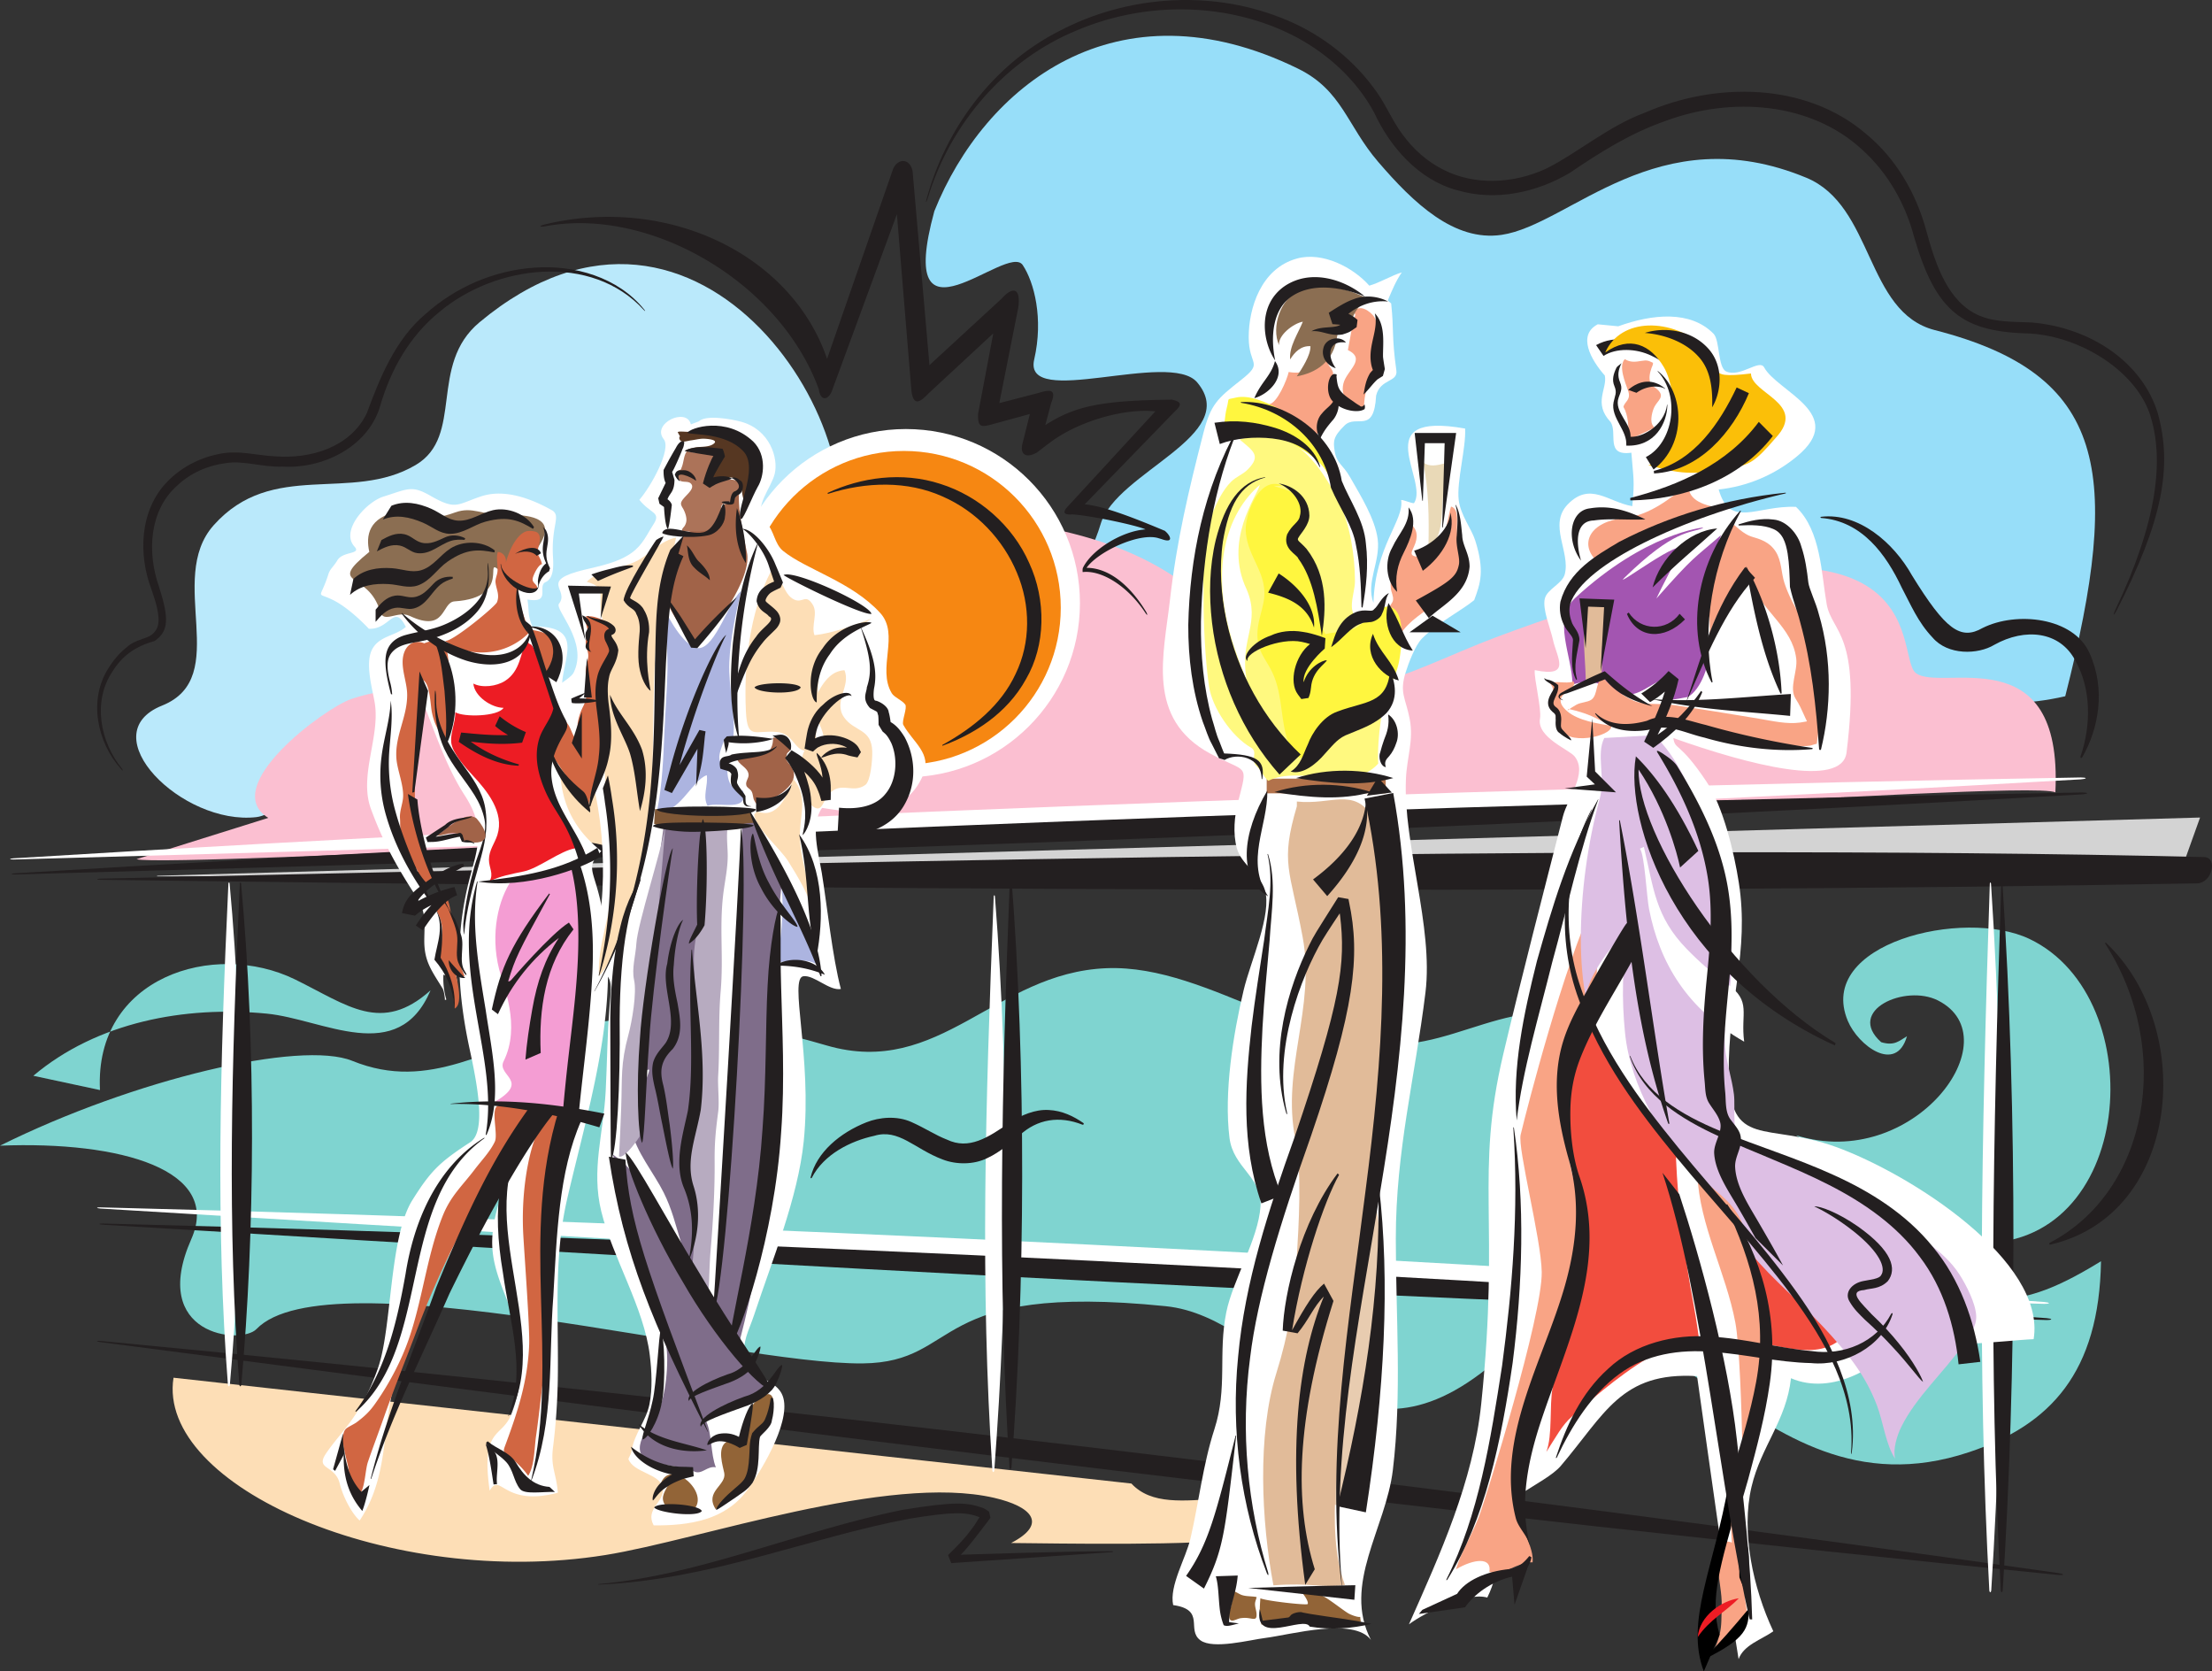 <svg xmlns="http://www.w3.org/2000/svg" width="576.131" height="435.192"><rect width="100%" height="100%" fill="#333333" stroke="none"/><path fill="#97def9" d="M338.063 17.864c11.535 5.649 12.726 14.778 20.875 24.258 9.25 10.766 19.808 20.84 32.156 19.031 17.797-2.605 40.629-30.898 79.355-14.883 17.653 7.301 15.36 35.032 33.477 39.68 44.715 11.473 48.937 36.57 33.98 95.34-19.922 4.574-31.09-1.402-51.082 2.984-33.11 7.266-67.02 3.946-100.398 3.797-21.406-.097-42.758-.988-64.102.89-16.14 1.423-31.797 3.99-47.96 1.895-8.223-1.066-13.93-1.726-19.208-8.254-2.539-3.136-2.66-6.859-6.101-9.402 15.992-13.394 31.562-16.48 37.617-36.758 4.05-13.562 36.785-23.05 25.137-36.883-7.153-8.5-45.457 7.114-42.446-5.957 2.453-10.648 0-20.105-2.98-24.578-4.047-6.07-33.547 24.438-23.024-14.054 13.024-32.493 47.414-60.258 94.703-37.106"/><path fill="#bae9fb" d="M124.883 83.923c-13.406 11.168-3.883 29.633-16.63 37.16-16.831 9.937-37.32-1.52-52.632 15.715-12.476 14.043 5 39.554-13.402 46.918-18.621 7.449 5.21 31.277 24.574 29.043 7.105-.82 22.45-16.985 30.66-16.996 10.473-.012 22.508 5.629 32.36 3.695 7.996-1.57 13.34-10.703 19.64-13.59 8.977-4.113 12.961 2.129 14.895-11.324 1.734-12.047 22.351-5.035 27.562-16.895 3.117-7.101 20.176-4.953 23.832-11.914 15.637-29.793-32.762-110.23-90.86-61.812"/><path fill="#fbbfd1" d="M69.871 212.966c-13.043-8.114 14.64-28.578 21.602-30.95 16.488-5.617 30.359.16 46.875.211 24.129.079 40.625-10.093 58.847-24.488 23.309-18.414 46.25-26.281 75.864-20.262 23.039 4.688 38.125 13.278 52.824 31.25 17.5 21.41 40.722 5.82 63.691-2.777 117.016-43.793 103.442 4.535 109.395 9.274 6.48 5.16 38.437-9.918 36.363 31.105-3.266-2.012-70.2 2.293-74.316 2.113-25.02-1.09-49.43 5.18-74.34 5.024-51.887-.328-251.114 6.879-268.192 7.746-12.722.644-79.175 3.754-82.922 2.5l34.31-10.746"/><path fill="#fddeb6" d="M45.195 358.727c-4.468 28.301 56.602 55.114 112.453 46.176 24.715-3.957 73.606-21.285 101.286-14.898 9.683 2.234 14.152 6.707 4.418 11.762 11.738.097 48.964.828 60.855-1.247 8.988-1.57 18.856-1.722 27.2-4.25-23.419-14.164-46.302 1.184-56.727-9.988L45.195 358.727"/><path fill="#7fd4d0" d="M8.68 280.11c16.574-13.976 39.43-18.27 60.785-16.183 14.789 1.441 34.207 13.87 42.683-6.075-12.761 11.438-21.566 3.907-35.27-2.812-21.155-10.371-52.335-.61-50.839 28.789L8.68 280.11"/><path fill="#d3d3d3" d="m40.918 228.173 526.691-.196 5.414-15.109-532.105 15.16v.145"/><path fill="#7fd4d0" d="M467.797 295.606c30.59 9.602 56.441-25.254 36.96-35.109-8.519-4.313-24.058 2.602-14.796 10.863 3.48 1.051 4.7-.36 6.723-1.543-2.84 9.836-12.72 2.41-15.403-3.98-8.468-20.172 30.168-29.528 47.305-21.36 32.258 15.375 27.535 81.262-14.356 79.16 1.137.735-2.656-.222-1.28-.23l-45.153-27.8"/><path fill="#7fd4d0" d="M535.129 266.716c-8.156 7.379-19.332 39.176-30.48 39.43-25.88.597-62.973-5.18-67.68-31.118-1.29-7.12-4.68-11.91-34.688-11.394-10.863.187-20.945 5.41-31.332 7.46-28.332 5.598-55.363-20.097-82.77-18.995-29.034 1.171-43.398 28.683-72.847 20.125-22.992-6.684-42.86-10-67.324-4.594-21.086 4.66-35.824 16.879-56.254 8.594-13.43-5.446-56.758 4.714-91.754 22.085 31.613-1.238 57.781 6.36 49.836 24.305-11.129 25.14 12.953 27.617 16.957 23.453 18.617-19.363 124.023 9.305 157.883 8.938 26.11-.285 16.707-21.223 78.945-14.899 28.637 2.914 46.02 46.317 83.754 16.149 45.395-36.293 66.969 41.355 125.465 21.863 21.285-7.098 33.906-20.851 34.379-49.715-14.18 8.742-19.73 9.125-26.512 10.32-2.066-20.378.828-45.144 14.965-71.43l-.543-.577"/><path fill="#fff" d="M541.91 202.434c-163.164 2.782-362.867 10.243-538.375 21.051-1.34.098-1.062.317.016.309 194.117-5.356 369.754-11.117 538.375-20.867 1.926-.18 1.59-.485-.016-.493"/><path fill="#231f20" d="M542.285 206.34c-163.16 2.786-362.863 10.247-538.37 21.052-1.34.093-1.063.32.01.308 194.122-5.351 369.759-11.117 538.38-20.863 1.925-.184 1.59-.485-.02-.496m31.879 16.824c-156.504-3.797-379.328 1.887-547.976 5.613-1.29.04-1.032.274 0 .309 186.277 2.472 384.183 3.863 546.19.922 3.813-.215 5.25-6.68 1.786-6.844"/><path fill="#fff" d="M532.426 339.009C379.3 327.954 191.539 318.474 26.16 314.372c-1.265-.023-1.027.227-.015.309 182.351 11.109 347.425 20.246 506.261 24.82 1.817-.02 1.532-.348.02-.492"/><path fill="#231f20" d="M533.031 343.216c-153.129-11.051-340.894-20.535-506.273-24.637-1.262-.02-1.024.227-.012.309 182.352 11.113 347.426 20.246 506.262 24.82 1.82-.016 1.531-.348.023-.492m3.098 66.379c-154-21.875-343.117-44.641-509.98-60.446-1.278-.109-1.051.153-.036.305 183.535 24.004 349.742 44.813 509.957 60.629 1.84.11 1.57-.238.059-.488"/><path fill="#fff" d="M258.965 382.9c3.578-46.735 4.129-99.169.168-149.528-.043-.387-.278-.309-.309 0-2.215 55.629-3.52 101.152-.351 149.527.105.559.422.461.492 0"/><path fill="#231f20" d="M263.434 382.157c3.578-46.738 3.902-103.988-.059-154.351-.043-.383-.277-.309-.309 0-2.214 55.628-3.296 105.972-.125 154.351.106.555.422.461.493 0"/><path fill="#fff" d="M59.863 360.638c3.574-39.555 3.903-88.012-.062-130.637-.043-.328-.274-.262-.309 0-2.21 47.082-3.293 89.691-.125 130.637.11.468.422.39.496 0"/><path fill="#231f20" d="M62.84 360.638c3.578-39.555 3.902-88.012-.059-130.637-.043-.328-.277-.262-.308 0-2.215 47.082-3.297 89.691-.125 130.637.105.468.422.39.492 0"/><path fill="#fff" d="M518.633 414.13c3.578-55.73 3.902-123.988-.059-184.04-.043-.456-.277-.366-.312 0-2.215 66.329-3.293 126.356-.125 184.04.11.66.422.55.496 0"/><path fill="#231f20" d="M521.617 414.13c3.574-55.73 3.899-123.988-.062-184.04-.043-.456-.274-.366-.305 0-2.215 66.329-3.297 126.356-.125 184.04.102.66.422.55.492 0m-232.07-10.227c-12.117-.011-39.309.922-39.309.922 2.067-1.953 7.711-9.605 7.711-9.605l.02-.035c.078.316-.371-1.586-.371-1.586s-1.157-.813-1.606-.97c-4.039-1.398-6.976-1.769-20.945.513-27.051 5.48-52.86 17.058-79.008 19.304-.402.028-.324.14-.004.153 29.117-1.22 55.055-12.368 80.906-17.164 11.051-1.813 14.66-1.801 18.18-.38l-.059.09-1.254 1.993c-.968 1.242-1.832 2.558-2.925 3.699-1.012 1.207-3.957 4.082-3.957 4.082l.836 2.086s29.289-1.996 41.796-2.856c.57-.078.473-.23-.011-.246m244.484-79.836c34.067-7.855 38.032-56.36 14.52-78.558-.172-.157-.324.03-.239.191 17.844 27.64 11.286 64.484-14.472 77.91-.254.235-.086.508.191.457m-251.843-31.644c-2.512-1.739-5.52-3.242-9.047-3.403-3.543-.207-7.118 1.344-10.016 3.192-5.832 4.047-10.773 7.254-16.504 4.512-2.945-1.13-5.617-2.961-9.234-4.567-3.762-1.7-8.371-1.27-11.735.074-6.777 2.676-13.004 7.79-14.535 14.387-.035.195.203.223.297.094 3.164-6.2 10.188-9.64 16.266-10.961 6.414-1.973 10.492 3.402 17.816 6.144 3.531 1.38 8.11 1.403 11.633-.34 3.539-1.64 6.016-4.058 8.453-5.96 4.574-4.211 10.313-5.145 16.383-2.735.305.028.41-.273.223-.437m260.132-95.211c4.282-7.422 6.211-17.735 1.887-27.211-4.16-9.27-18.98-10.914-27.828-6.484-5.738 3.277-9.645.48-18.399-13.715-4.777-8.528-13.902-16.383-23.632-15.243-.286.016-.235.254-.012.31 10.637.812 16.926 9.503 20.988 18.14 2.297 4.316 4.172 8.953 8.04 13.011 3.964 4.645 11.8 4.465 16.07 1.875 7.984-4.464 17.086-3.574 21.109 4.122 4.094 7.21 4.184 16.742 1.328 24.992-.066.414.25.488.45.203m-510.579 2.894c-5.601-6.863-7.726-17.418-2.445-25.254 2.523-4.09 5.96-6.558 10.988-7.949 3.637-2.558 3.824-5.738 1.113-14.195-3.109-8.82-2.55-19.8 4.723-26.238 3.402-3.243 7.945-5.29 12.656-5.868 4.586-.793 9.567 1.11 14.836.895 10.2.629 22.028-4.922 25.325-15.508 2.804-9.789 7.777-18.496 15.527-24.781 14.734-12.344 39.648-15.375 53.234-.477.406.43.422.27.117-.097-6.847-8.496-18.289-11.711-28.644-10.938-10.508.719-20.57 5.102-28.277 12.016-8.032 6.68-12.102 17.094-15.352 25.871-4.242 8.86-14.613 11.973-23.922 11.234-4.562-.168-9.652-1.754-14.805-.558-4.988 1.008-9.66 3.484-13.21 7.129-7.36 7.523-7.547 19.207-4.172 28.035 2.625 7.41 2.34 10.101.039 11.883-1.364 1.05-4.395 1.32-6.262 3.066-1.969 1.504-3.563 3.387-4.852 5.438-5.511 8.414-2.992 19.636 3.192 26.449.539.66.574.441.191-.153"/><path fill="#231f20" d="M551.215 159.106c12.086-23.55 14.652-37.535 10.805-51.48-3.98-13.129-17.274-22.32-32.856-23.66-4.863-.207-9.441-.047-13.535-1.742-8.297-3.48-11.531-13.387-13.95-22.29-2.581-9.507-7.808-18.632-15.663-25.082-15.805-13.53-39.266-13.515-57.504-5.546-9.453 3.449-17.582 10.496-25.754 14.586-8.516 3.953-18.715 4.503-26.996.207-4.125-2.09-7.676-5.266-10.438-9.055-2.773-3.625-4.605-8.488-7.828-12.55-6.144-8.161-14.656-14.364-24.039-17.942-18.785-7.34-40.293-5.543-57.55 3.52-17.552 8.917-29.72 25.765-34.579 43.769-.328 1.097-.086.926.223.066 5.867-19.793 20.43-36.473 39.004-44.035C298.918.099 320.5.638 337.62 9.669c8.492 4.547 15.781 11.3 20.293 19.656 4.05 8.813 11.55 17.555 21.7 20.227 9.988 2.93 20.734.535 29.273-4.555 8.164-5.559 15.937-10.371 24.82-13.473 17.246-6.437 37.926-4.953 51.344 7.477 6.656 6.016 11.246 14.098 13.523 22.812 5.711 19.594 12.684 24.645 30.203 25.032 13.328.859 27.184 9.73 31.078 20.726 4.016 11.856 2.032 28.274-8.972 51.367-.66 1.508-.332 1.371.332.168"/><path fill="#fff" d="M190.613 157.044c0-25.035 20.293-45.332 45.328-45.332 25.04 0 45.336 20.297 45.336 45.332s-20.297 45.332-45.336 45.332c-25.035 0-45.328-20.297-45.328-45.332"/><path fill="#f68712" d="M194.602 158.259c0-22.555 18.285-40.84 40.84-40.84 22.558 0 40.843 18.285 40.843 40.84 0 22.554-18.285 40.84-40.844 40.84-22.554 0-40.84-18.286-40.84-40.84"/><path fill="#231f20" d="M305.23 104.06c-18.253.207-25.21 1.613-32.976 6.632l1.52-5.718c1.312-3.266.226-3.766-3.114-2.704l-10.383 2.692c1.637-8.215 4.961-24.98 4.961-24.98.668-5.325-1.652-5.274-4.37-2.204l-18.782 17.293-4.402-50.554c-.778-3.5-3.934-3.227-5.079-.504l-17.19 49.421c-9.22-27.085-41.368-42.757-73.638-34.968-1.55.43-1.21.68.106.48 27.242-5.21 61.176 14.399 71.379 42.406l.011.098c.508 3.3 2.618 2.555 3.426.281l16.903-45.965 3.707 45.086c.351 5.028 2.097 4.164 4.453 1.657l.082-.075 16.86-15.625-3.954 20.915c-.102 3.363.625 3.523 3.164 2.89l10.32-2.816-1.91 7.66c-.715 2.758.777 4.031 3.746 2.371 0 0 3.742-2.914 4.703-3.516 6.895-4.683 17.95-8.047 26.149-7.203L278.3 131.67c-1.696 1.734-1.301 2.453 1.047 2.265 5.058.36 16.632 2.836 19.003 3.903-6.164.441-14.046 5.308-16.335 10.094a3.71 3.71 0 0 0-.028 1.027c4.801-.563 11.578 3.445 16.282 10.539.605.95.699.648.269-.156-4.434-7.301-9.98-11.492-15.539-11.492 3.055-4.31 13.91-9.29 18.793-7.7l.687.203c3.418 1.247 2.32-.968.993-2.058 0 0-.133-.16-.168-.113-8.012-3.364-15.887-6.434-20.785-6.864l.273-.285 22.691-23.375.473-.484c1.785-1.672 2.04-2.52-.727-3.114"/><path fill="#231f20" d="M245.438 193.977c7.984-4.433 15.312-10.312 19.097-18.535 3.926-8.09 3.926-17.824.32-26.336-3.53-8.507-10.437-15.972-19.437-19.87-8.965-4.016-19.754-3.884-29.828-.618v-.285c8.61-4.008 19.324-5.61 29.375-2.324 9.984 3.144 18.781 10.797 23.094 20.574 4.468 9.66 4.32 21.441-.836 30.262-4.961 9-13.602 14.351-21.786 17.347v-.215"/><path fill="#ed1c24" d="M375.473 411.153c3.27-3.168 8.879-1.765 11.574.723-3.93.277-7.336-1.317-11.574-.723"/><path fill="#fff" d="M416.16 84.438c-5.379 2.778-1.844 9.204 1.824 13.34.723 3.457-3.117 7.14 1.48 12.074 1.977 2.875-1.526 8.993 5.438 8.02.516 6.762.899 7.059.239 13.926-6.293-1.09-10.965-6.465-16.782-.5-5.187 5.316.72 12.379-.804 18.226-.637 2.461-4.559 3.86-5.184 6.297-.71 2.77 1.465 7.781 2.086 10.684 1.008 4.71 5.023 10-4.723 7.98-.203 2.32 1.829 10.082 1.368 12.64-.872 4.868 7.597 8.032 9.027 9.84 3.469 4.384-1.777 10.634-3.067 15.653-4.515 17.625-11.253 43.738-15.503 61.77-7.485 31.695-.797 43.191-5.766 91.168-2.106 20.308-10.73 39.156-18.82 57.378 4.238-3.16 15.117-8.48 20.402-6.964 3.816-7.79 1.734-11.313 1.7-18.973-.028-5.973 13.472-10.648 17.437-15.305 11.504-13.488 15.742-24.597 35.504-23.375 3.675 25.926 6.625 47.778 10.816 73.688 1.305-3.703 5.98-5.09 9.043-7.254-5.316-11.309-8.45-25.899-5.664-37.68 2.46-10.43 9.086-17.254 10.266-28.21 10.773 4.64 23.437-2.942 29.398-11.134 5.46 4.297 26.664 1.22 33.8.965 3.36-20.375-32.05-43.047-51.609-50.097-18.054-6.512-27.59.742-27.8-19.328-.192-18.372 5.437-31.329 2.625-49.434-1.207-7.77-4.028-19.742-8.434-26.328-7.14-10.668-8.14-8.047-8.621-11.332 19.48 6.926 43.93 13.27 45.11 3.77 3.878-31.216-3.825-31.11-5.173-38.63-1.402-7.87-1.449-19.14-7.996-25.336-10.207-.449-17.187 5.801-20.132-4.52 7.46-.827 14.484-3.745 20.402-8.644 13.316-11.02-5.113-16.796-8.567-23.164-1.222-2.257-6.18 2.707-9.859 1.082-2.234-.984-1.652-8.129-3.293-9.812-6.027-6.176-16.015-5.156-24.844-1.961l-5.324-.52"/><path fill="#a355b1" d="M443.512 137.364s-14.969 1.442-33.258 18.344c-6.016 5.559-.793 14.875-.684 22.527 4.559-1.37 6.395-.71 10.285 1.535 5.622 3.25 8.895-1.203 14.07-3.312.645 1.605-.546 4.851 1.055 5.758.149.082 4.43-.657 4.567-.727 3.457-1.726 6.207-9.238 5.258-12.508-1.133-3.918-1.907-7.332-1.696-11.793.325-6.953 3.04-11.457 5.149-17.87-7.168 6.269-6.801 5.144-16.848 16.534 1.02-2.28 5.613-10.93 6.156-12.214 2.067-4.903-17.84 10.093-14.484 6.812 13.02-12.73 17.148-11.555 20.43-12.941v-.145"/><path fill="#e1bb99" d="M413.02 178.013c.015-4.805-.645-9.418-.473-14.235.137-3.808-.934-6.926 4.043-5.91 1.223.25 1.469-.387 2.031.742.36.735-.504 3.254-.656 4.145-.473 2.762-.676 5.472-.781 8.316-.043 1.242.37 3.973-.36 4.934-.73.953-3.804 2.008-3.804 2.008"/><path fill="#f9a485" d="M409.629 177.517c-1.945.527-4.129-.27-5.957.335 1.86 2.247.094 3.899.625 6.024.25 1 1.305 1.422 1.574 2.094.469 1.18.23 2.027.5 3.238 1.188 5.328 13.723 2.508 13.317-.207-3.485-.602-8.56-1.313-11.47-3.793-5.413-4.613 3.79-5.785 1.419-7.973l-.008.282m42.081-40.829c-3.804 2.633-5.214 10.41-6.144 14.7-1.046 4.859.067 9.68-.304 14.543.445-4.133 4.633-10.508 9.394-16.25 4.64 10.097 12.11 13.457 13.184 21.77.437 3.362-1.969 7.636-.156 10.48 2.039 3.195 2.265 5.152 4.351 8.293 2.278-1.606 1.156-10.72 1.028-13.27-.29-5.71-1.122-11.559-4.012-16.289-1.656-2.707-3.242-5.73-4.262-8.809-.902-2.718-.715-5.808-2.305-8.254-1.644-2.53-3.996-3.203-6.34-3.902-1.937-.574-4.433-3.012-4.433-3.012m-36.016 9.2c-4.254-4.282-1.77-10.079 7.504-11.036 6.29-.652 11.73-4.89 16.7-8.996-.516 3.203 1.828 5.38 7.46 6.286-7.777 1.53-15.37 5.48-22.546 9.222-3.84 2-8.633 5.242-12.422 6.422l3.304-1.898"/><path fill="#f9a485" d="M408.523 184.579c2.985.68 5.22 1.395 7.86 2.777 2.484 1.301 4.566 1.172 7.328 1.524 5.488.695 10.828-.715 16.43 1.086 5.437 1.742 10.183 3.226 16.082 3.418 2.933.093 5.629.48 8.566.59 1.746.066 5.754.652 7.328-.016.313-.133.738-.176 1.09-.3.211-1.903.5-4.65 1.09-6.337-1.906.051-3.559.551-5.445.817-3.434.484-7.27-.426-10.684-1-7.457-1.25-15.086-2.493-22.566-3.594-3.34-.492-7.266.164-10.223-1.137-2.734-1.195-5.91-3.691-7.797-5.969-2.062.707-1.328 4.485-3.07 5.73-1.032.735-2.758.653-3.973 1.352-.758.438-1.973 1.157-2.316 1.618l.3-.559m6.661 50.387c-7.891 16.574-17.282 52.808-19.118 60.492-.84 3.516 5.348 27.137 5.489 35.742.191 11.281-14.38 58.531-16.457 63.942-1.778 4.636-4.453 8.785-5.883 13.476 4.687-2.758 9.398-3.254 8.695.68 3.324 1.312 7.406-2.68 11.266-2.508.406-3.895-3.09-8.68-3.672-12.688-.883-6.085.02-12.335 1.785-18.183 4.684-15.5 12.375-29.754 14.719-45.902 2.633-18.133-9.664-35.782-3.543-53.434 1.133-3.277 2.726-6.16 4.515-9.043 2.72-4.375 2.946-6.14 2.907-11.504-.043-6.969.351-13.89.062-20.68l-.765-.39"/><path fill="#f24d3e" d="M406.785 284.958c-.351 9.172 2.836 18.351 3.914 27.41 1.278 10.762-.734 20.168-2.746 30.734-1.16 6.079-2.48 12.102-3.566 18.18-.89 4.992.039 12.277-1.637 16.777 2.578-4.007 4.074-6.964 6.707-9.261 7.082-6.168 14.508-12.528 22.871-16.942 8.332-4.398 16.29-4.043 25.164-2.425 8.7 1.59 19.45 5.5 24.79-4.485 2.761-5.172-6.532-9.793-9.958-13.203-5.566-5.543-12.765-8.738-18.16-14.324-3.473-3.594-6.27-7.703-9.773-11.258-10.258-10.394-19.688-20.21-26.625-33.184-2.246-4.207-5.051-7.41-5.258-12.171-5.672 17.402-5.461 17.355-5.723 24.152"/><path fill="#ddbfe4" d="M417.844 192.157c-2.16 4.266.363 10.18-1.2 15.863-1.562 5.688-2.796 11.864-3.636 18.094-1.676 12.457-1.781 25.133.207 34.516-1.172-4.063 6.828-16 10.457-17.086-1.055 8.566-1.317 16.293-.434 25.262 1.43 14.574 10.125 27.675 18.477 39.246 4.492 6.226 9.36 12.367 14.277 18.257 5.895 7.07 12.88 12.704 19.07 19.38 5.91 6.374 10.75 12.156 13.833 20.343 1.554 4.129 2.355 10.34 4.699 13.781-.586-2.48.449-5.921 1.617-8.293 3.824-7.77 11.164-14.289 16.129-21.394 1.851-2.664 3.5-4.77 3.375-7.535-.149-3.27-2.621-8.043-4.328-10.7-4.219-6.582-11.403-10.066-17.297-14.8-6.414-5.164-11.153-5.617-18-10.117-4.035-2.645-8.399-4.176-13-5.153-1.754-.37-6.883-2.594-8.36-3.648-2.859-2.047-1.675-9.758-2.117-13.246-.523-4.16-1.918-8.07-2.304-12.239-.543-5.902.976-11.574 1.46-17.421.512-6.165.25-11.73-.714-17.72-1.258-7.84-3.399-15.667-6.2-23.1-2.816-7.477-7.125-17.825-13.093-23.016l-12.918.726"/><path fill="#231f20" d="M423.746 159.856c2.692 6.512 9.762 6.895 15.121 1.422l-1.402-1.46c-3.414 4.64-10.113 4.491-13.258-.325l-.46.363m48.788 154.254c1.512-.086 6.117 1.57 11.38 5.239 8.956 6.351 10.237 11.082 7.765 14.25-2.164 2.125-4.38 1.765-6.145 2.3-4.492.285-.379 3.7 1.926 6.285 2.71 2.547 5.133 5.165 7.082 7.594 3.953 4.836 6.008 8.906 6.328 10.055-1.121-.848-3.7-4.594-7.894-9.066-2.063-2.282-4.52-4.676-7.293-7.176-1.36-1.344-2.778-2.668-3.91-4.614-1.516-2.332.449-4.843 3.554-5.425 1.906-.39 4.137-.567 4.602-1.5 1.355-1.856-.317-5.996-7.145-11.442-4.848-3.828-8.98-5.902-10.25-6.5"/><path fill="#f9a485" d="M449.465 401.65c-.586.257-.89 1.359-1.121 1.94-.606 1.56-.832 3.188-.785 4.868.097 3.312.984 6.46.863 9.781-.09 2.445.066 5.035-.547 7.406-.293 1.153-1.246 4.399-2.414 4.852 1.3-.254 1.187-1.375 6.976-4.68 2.438-1.394 2.739-3.312 2.57-5.754-.152-2.254-1-5.148-.39-7.379.184-.675-.27-4.39-.582-5.449-.316-1.07 1.09-1.183 1.016-2.297-.043-.636.031-1.336-.383-1.87-.598-.778-1.816-.938-2.68-1.16-.824-.212-2.015-.724-2.816-.497l.293.238"/><path fill="#231f20" d="M447.36 401.759c-.352 1.336.3 8.316-.86 15.531-.684 3.723-2.953 6.523-2.48 9.23.046 2.66 1.027 4.434 1.101 5.004-.539-.277-2.023-2.078-2.289-5.043-.668-3.187 1.707-6.39 2.2-9.617 1.1-6.715 1.085-14.07 2.327-15.105"/><path d="m454.836 401.349-3.383-.688.738 2.969c.602 2.254.832 3.094.856 7.094l2.219 5.64c-.028-4.398.574-11.148-.067-13.547l-.363-1.468m-2.188-10.071-2.43-4.93c-3.695 21.669-11.394 35.766-6.445 48.844l4.102-9.547c-2.742-9.406.39-18.453 4.773-34.367"/><path d="M443.5 432.224c4.559-4.618 7.605-8.125 12.02-13.418-.09 5.03-.465 7.8-12.02 13.418"/><path fill="#ed1c24" d="M442.188 426.259c.425-5.465 6.167-9.457 10.707-10.094-3.387 3.465-7.637 5.566-10.708 10.094"/><path fill="#231f20" d="M440.297 106.192c-.332-5.976-3.73-12-9.176-15.195-4.273-2.574-10.39-3.898-15.41-1.14l1.937 2.816c3.254-2.11 8.497-2.012 12.543-.016 5.196 2.324 8.98 7.582 9.965 13.535h.14"/><path fill="#fff" d="M427.117 220.977c1.23 1.395 1.758 12.524 2.395 15.747 2.754 13.941 9.812 25.98 24.77 34.507-.993-7.425 2.003-10.507-4.395-15.023-3.825-2.7-7.242-5.711-10.512-9.063-8.324-8.527-8.668-15.988-11.219-26.64l-1.039.472m30.91 132.161c-3.27-33.653-10.476-40.618-10.476-40.618-2.645-4.933-7.028-7.34-11.043-11.261.547 13.207 2.215 25.672 4.648 38.703 1.403 7.527 2.074 15.195 3.516 22.73 1.043 5.457 3.672 11.47 3.664 17.035-.012 3.36.14 5.887.059 8.43 3.574-12.656 10.324-27.91 9.632-35.02"/><path fill="#f9a485" d="M459.797 355.661c-3.27-33.648-6.664-38.566-6.664-38.566-2.649-4.934-7.031-7.336-11.043-11.262.547 13.207 7.473 25.578 9.906 38.61 1.05 5.648 1.61 22.116 1.82 32.347 2.66-10.691 6.153-19.371 5.98-21.129m-6.733 43.945c1.363-5.78.835-9.152.851-15.3 0-1.391-.031-4.11-.098-7.516-2.511 10.086-4.28 21.957-1.53 31.5.124.437.308.89.523 1.352l.09-.028c-.087-4.199-.598-6.8.163-10.008"/><path fill="#fbbf08" d="M418.09 91.786c3.957-9.027 17.215-9.387 26.558-.988 5.262 4.73-2.136 8.101 11.403 6.449.054 5.293 14.828 7.793 6.422 16.793-5.297 6.156-6.668 6.934-11.578 7.844-10.52 1.953-13.317 1.453-21.59-.77 7.656-.86 8.11-18.644 4.05-25.531-3.433-5.836-8.898-8.32-15.265-3.797"/><path fill="#231f20" d="M398.871 405.458c-.336 2.516-2.41 4.547-4.633 4.988-5.957 1.23-10.465 4.903-12.664 8.07l-12.02 1.727.907-1.07 9.043-4.164c2.164-3.387 7.414-5.867 13.789-6.469 2.047-.2 3.727-1.746 5.016-3.375l.562.293m31.938-282.18c11.753-.617 20.453-10.707 24.707-20.902l-3.192-1.484c-4.433 9.335-10.969 19.023-21.566 21.714l.05.672"/><path fill="#231f20" d="M424.633 130.29c13.887-.129 28.46-5.453 37.11-16.762l-3.653-3.68c-8.164 10.985-20.809 16.532-33.488 19.817l.03.625m36.337 229.785c2.41-16.98-1.996-32.633-11.114-46.527l-.488.297c7.07 14.777 11.106 29.418 8.024 46.02-1.446 7.855-3.871 15.609-6.184 23.437l2.309 8.125 1.82-6.301c2.2-8.16 4.383-16.238 5.633-25.05"/><path fill="#231f20" d="M455.707 421.642c-7.484-32.11-12.207-84.747-22.703-116.27l4.375 5.57c5.375 16.285 12.726 42.969 15.023 64.121 1.739 16.032 3.528 30.563 3.97 46.606l-.665-.027m-28.926-221.278c6.934 10.305 10.055 21.77 10.809 25.516l4.758-4.324c-5.657-12.164-11.45-19.957-16.29-24.63l-.011.22c-2.82 16.792 10.14 56.214 51.887 75.081l.16-.62c-27.43-16.383-51.578-54.376-51.313-71.243"/><path fill="#f9a485" d="M430.344 110.544c-.582-1.192.011-3.531.578-4.637.867-1.683 2.808-2.601.777-4.476-1.008-.93-1.863-.875-2.05-2.668-.126-1.243.382-2.739.847-3.817l.047-.48c-1.27-.594-1.55-.742-3.047-.489-1.539.258-2.871.426-4.308-.46-1.708 1.773.109 6.078.847 8.164.887 2.492-.906 2.843-1.199 4.277 1.215 2 1.516 5.43 1.184 8.656l6.93-3.25c-.212-.16-.41-.426-.606-.82"/><path fill="#231f20" d="M434.21 105.352c-.714 5.665-7.12 9.02-10.136 8.278l-.488 2.398c7.402.336 10.656-5.793 10.695-10.676h-.07m-.492-4.164c-3.172-2.664-6.66-2.261-9.649.336l2.16.754c2.891-2.097 6.211-1.847 7.489-1.015v-.075"/><path fill="#231f20" d="M422.336 94.552c-.84 1.773-1.148 3.207-.36 5.05.649 1.516.165 2.41-.382 3.891-1.387 3.793 3.539 6.785 3.074 10.578-.063.485-1.113 1.926-1.121 2.008.48-3.922-4.094-7.277-3.281-11.367.336-1.707.964-2.426.222-4.168-.715-1.672-.234-3.188.512-4.774.23-.488 1.238-1.015 1.336-1.218m20.73 85.351c-3.062 4.375-6.863 8.403-11.316 11.403 2.348-4.637 4.3-9.207 5.453-14.457-.875-.711-1.742-1.41-2.617-2.122-2.05 2.297-4.488 4.239-7.106 5.852l2.282 2.238c1.402-.761 2.66-1.715 3.863-2.742-1.387 4.492-3.41 8.774-5.402 13.035.07.07 1.714 1.168 2.382 1.617 5.266-3.753 10.31-8.39 12.774-14.527l-.313-.297m-40.769-3.347c-.375.644 1.996 1.57 2.504 2.187.46.754-3.461 3.914-.465 6.59 1.187.844.738 1.2.855 2.113-.05.785-.14 2.656.868 3.324 1.699 1.403 2.726 1.754 3.156 2.024.125-.516-1.285-1.692-2.277-2.828-.586-.657-.34-1.219-.301-2.684-.016-1.504-.547-2.637-1.36-3.14-1.898-1.317.899-3.016.567-5.77-2.14-1.816-3.145-1.117-3.547-1.816m-25.309 234.718c9.809-15.539 14.028-36.062 16.985-56.386 2.632-20.496 3.23-41.743.34-61.192-.051-.297-.157-.222-.153.016 1.453 21.605-.312 42.222-2.93 61.879-3.027 19.511-6.039 38.781-14.453 55.554-.172.399-.004.418.211.13m39.305-203.122c-4.95 13.32-8.035 28.078-11.992 42.336-3.57 14.36-7.739 28.246-9.27 41.266-1.168-13.754 1.778-27.606 5.27-41.508 3.914-13.828 8.11-28.285 15.918-42.094h.074"/><path fill="#231f20" d="M482.305 378.169c1.949-14.637-5.496-29.457-14.594-42.059-9.2-12.847-20.297-24.715-30.613-37.312-10.25-12.559-20.16-25.98-25.285-41.352-5.387-15.293-3.82-32.25 2.675-46.394.18-.442.059-.395-.105-.051-7.813 15.39-8.961 33.625-3.172 49.246 5.539 15.723 15.45 28.91 25.437 41.098 10.067 12.218 20.735 23.515 29.832 35.738 8.918 12.039 16.883 25.953 15.641 41.066-.016.68.11.582.184.02"/><path fill="#231f20" d="M424.617 274.974c3.7 9.55 13.063 15.238 23.48 19.523 9.688 3.969 19.758 7.012 29.415 11.418 9.617 4.336 19 10.195 25.91 18.738 7.047 8.45 10.84 19.207 12.371 29.942l-5.668.648c-.988-10.039-3.984-19.937-10.086-27.973-5.969-8.12-14.562-14.125-23.773-18.793-9.23-4.73-19.153-8.234-28.746-12.675-9.352-4.328-19.543-10.34-23.051-20.828h.148m-13.887-98.219c-.988-3.367.047-6.38.645-10.047.043-2.242-1.75-3.504-2.074-4.95-.555-1.491-.688-3.062-.313-4.566 3.383-10.27 29.133-22.5 56.032-28.707.214-.054.156-.191-.02-.191-15.66 1.59-30.23 6.035-43.227 12.77-6.125 3.644-13.187 7.597-15.351 15.624-.356 2.008-.004 4.118.836 5.883.828 1.93 2.457 2.977 2.437 4.113-.082 2.758-.867 7.047.743 10.165.148.289.32.168.292-.094"/><path fill="#231f20" d="M446.043 177.513c-2.844-14.028.023-30.907 7.367-44.414.05-.11-.074-.188-.148-.125-11.422 12.648-14.52 31.218-7.504 44.652.117.137.289.035.285-.113m-15.609-24.555c1.882-7.684 9.304-14.793 16.828-15.352-5.492 4.993-10.727 9.246-16.828 15.352m1.41-56.316c6.992 5.62 7.523 19.03-1.168 25.605l-2.004-3.23c7.074-3.586 9.183-15.872 3.027-22.375h.145"/><path fill="#231f20" d="M439.36 182.481c4.956-11.218 9.804-23.566 17.75-32.03l-2.59-2.782c-8.223 10.789-11.23 22.914-15.23 34.812h.07m34.937 12.653c2.57-10.547 3.012-23.203-.606-35.344-.683-2.773-2.527-6.523-2.703-8.164-.355-3.094-.777-6.227-1.843-9.39-.829-3.106-3.711-6.657-7.227-6.954-3.309-.433-6.234.367-9.027 1.238-.168.063-.098.29.043.305 3.144-.156 6.425-.168 8.898.902 2.477 1.008 3.281 3.56 3.762 6.348.453 2.8.52 5.797.61 8.754.991 4.242 1.866 5.992 2.628 9.05 3.043 11 4.16 22.052 4.973 33.22.09.261.41.242.492.035"/><path fill="#231f20" d="M464.035 180.485c-.418-10.55-3.582-22.86-9.117-32.824-.05-.074-.188-.016-.188.055 2.149 12.148 4.41 23.031 9.004 32.84.094.105.282.039.301-.07m-56.965 1.781c-1.37-.723-.902-1.239 1.067-1.739l9.11-3.336.823-.332c3.23 4.149 7.973 5.871 12.325 7.043-4.387-2.535-7.27-4.547-12.422-9.125-2.383 1-4.75 2.098-7.043 3.278l-3.383 1.828c-.496.343-1.223.52-1.559 1.203-.187.527.094.89 1.082 1.254v-.074m64.914 12.483c-8.8-1.32-18.218-3.265-27.71-5.987-4.473-1.04-10.274-3.48-15.286-1.094-4.476 1.254-9.652 1.492-13.351-1.93-.125-.086-.215.024-.145.121 3.36 4.711 9.863 5.012 14.766 4.012 4.414-1.395 8.941 1.117 13.656 2.187 9.336 2.715 18.914 3.778 28.066 3 .211-.058.18-.253.004-.308m-5.531-14.043-.203 5.7c-11.82-1.184-23.977-1.618-35.813-4.352 12.098.843 23.899-.641 36.016-1.348m-38.035-94.02c4.969-1.582 11.7-.863 16.113 3.645 4.649 4.672 3.809 11.715 1.422 15.726.145-5.054-.441-9.843-3.613-13.25-3.082-3.425-8.246-5.667-13.922-6.12m29.344 231.109c-2.5-4.297-5.563-8.977-5.828-13.864-.164-3.027 2.199-5.406 1.32-8.523-.41-1.445-1.703-2.773-2.59-4.016-1.363-1.906-1.101-4.796-1.312-6.937-.942-9.461.054-18.899.964-28.313.813-8.363 1.122-16.691-.285-25.046-1.883-11.153-7.082-21.68-13.195-31.614-.758-1.226-2.367-2.328-3.61-3.176-.288-.199-2.21-1.457-1.511-.324 6.254 10.157 11.11 20.793 13.027 32.16 1.496 8.883.668 17.832-.21 26.704-.887 8.937-1.43 17.824-.536 26.796.18 1.813.094 3.86 1.102 5.512 1.03 1.695 2.382 3.125 2.918 5.016.714 2.535-1.688 5.386-1.543 8.11.27 4.91 3.73 9.831 6.23 14.132a448.46 448.46 0 0 1 4.524 7.937l7.171 7.149c-2.128-3.934-4.378-7.82-6.636-11.703m-44.774-149.043-1.601-12.942 9.062.325-3.554 18.683.906-16.719-4.172-.148-.64 10.8m1.726 18.341-1.445 15.125 2.136 2.011-7.863 1.063 13.355 1.015-5.43-5.433-.753-13.781m-16.262 215.058c-2.781-10.851-.488-21.898 2.965-32.293 6.812-20.5 17.602-41.523 9.965-63.484-1.863-5.348-2.492-12.012-2.36-17.695.102-4.43.883-8.778 2.485-12.903 3.453-8.898 8.824-16.984 13.437-25.336 1.946 14.778 4.86 28.797 9.543 42.067.145.258.317.156.297-.09-4.191-23.867-7.73-53.063-12.87-78.735-.048-.195-.188-.14-.196.02.527 9.14 1.16 18.027 2.05 26.672-.21-.395-6.792 11.16-10.148 17.074-2.418 4.273-4.875 8.629-6.379 13.352-3.312 10.379-1.453 21.171 1.426 31.363 3.031 10.719 1.973 21.805-1.023 32.41-5.473 19.398-18.192 39.863-12.844 60.723.636 2.48 2.965 4.476 3.59 6.902l.062-.047m13.344-256.172c-3.953-5.293-2.988-13.062 2.351-13.62 5.622-.954 10.383.94 14.407 2.87-4.61.243-9.293-.328-13.465.293-4.512.114-4.824 5.278-3.293 10.457m-13.684 261.504-3.64 10.371-.793-9.144zm0 0"/><path fill="#231f20" d="M492.582 342.067c-3.906 7.426-12.344 10.977-20.758 9.719-8.445-.727-17.164-3.309-26.512-3.766-9.238-.675-19.527 1.82-26.472 8.387-7.067 6.348-10.906 14.906-13.574 23.035-.078.254.109.274.214.09 4.028-8.55 9.137-16.539 16.223-21.734 7.094-5.254 15.879-6.496 24.32-5.793 8.512.562 16.903 2.726 25.715 2.914 8.813.887 18.532-4.38 21.176-12.688.117-.375-.129-.418-.332-.164"/><path fill="#fff" d="M361.45 78.247c1.081-2.563 2.171-5.219 3.667-7.316-2.34.64-5.894 2.753-8.476 3.445-4.192-4.754-12.13-8.887-18.805-7.07-9.434 2.566-12.621 13.015-12.602 20.53.02 7.52 4.036 6.348-2.02 11.122-6.206 4.89-7.843 6.277-9.784 13.812-3.856 14.98-6.957 28.028-8.7 43.399-1.625 14.379-6.312 30.953 10.48 40.055 9.657 5.234 9.903 2.242 7.29 12.43-1 3.898-1.41 8.218-.371 12.16 1.113 4.23 6.062 6.82 7.3 10.851 1.958 6.352-3.699 18.523-5.527 26.215-2.75 11.578-5.144 26.64-3.672 38.402.989 7.879 8.579 10.164 8.079 17.832-.551 8.5-7.204 19.133-8.914 27.582-2.172 10.742.39 19.711-3.102 30.473-2.988 9.226-4.027 18.926-6.227 28.422-1.183 5.125-5.574 12.324-4.507 17.34 8.586 1.222 3.312 6.43 7.113 9.183 3.332 2.406 12.8-.11 16.785-.61 6.719-.843 23.121-5.507 27.61.493-7.47-14.43 3.882-29.078 5.71-44.223 2.38-19.691.774-40.023.77-60.238 0-22.988 4.976-41.746 7.723-64.098 2.113-17.175-5.829-38.62-5.086-55.605.242-5.676 2.074-10.05.968-15.703-1.07-5.477-2.722-6.707-1.027-12.098.738-2.36 2.488-7.012 4.23-8.765 4.133-4.157 10.31-7.29 13.602-9.993 1.664-4.441 2.742-7.699.277-15.543-.964-3.058-3.84-6.593-4.304-10.547-.57-4.84 1.953-13.687 1.668-18.597-25.813-4.578-9.262 13.562-13.325 19.43-.652.054-2.691-.875-3.332-.833.832 5.274-6.796 12.075-7.214 26.786-2.051-5.293 1.863-10.774 1.101-16.586-.695-5.32-4.46-11.344-7.164-16.09-2.039-3.582-3.539-3.457-4.07-7.016-.332-2.254-.438-3.543 2.636-6.523 3.079-2.977 7.637 2.5 8.192-7.77 1.11-4.441 5.71-3.386 5.27-6.523-1.247-8.883-.606-10.504-1.352-17.445l-.89-.77"/><path fill="#f9a485" d="M353 81.95c-.898 2.977-1.371 6.328-1.93 9.195 4.926 2.426-.36 5.297-1.18 8.747-.913 3.855 2.048 5.796 5.31 6.71.195-3.16.308-4.82 1.8-7.562 1.648-3.023 1.45-6.012 1.613-9.523.094-2.016.41-5.122-.633-6.887-.925-1.574-4.171-3.778-5.265-1.242l.285.562m-22.437 23.277c2.011-.136 4.656-6.328 5.085-8.37 2.075.34 3.704.261 5.641-.887 1.7-1.008 2.77-2.766 4.723-2.953-.965 1.886.855 2.48 1.18 4.007.359 1.68-.485 3.258-.169 5.121.528 3.067.985 3.336-1.324 6.457-1.156 1.567-2.125 2.56-2.59 4.434-3.59-2.402-9.324-3.95-12.27-7.25l-.277-.559"/><path fill="#8b6e52" d="M356.129 77.767c-5.39-2.86-11.832-4.204-17.664-2.04-4.899 1.817-7.461 9.473-5.32 14.157-.333-2.578 3.746-5.703 6.187-6.121-1.184 2.98-3.64 6.535-3.3 9.828 1.19-1.961 2.84-3.586 5.284-3.457.086 2.347-2.226 5.851-3.562 7.863 4.914-.895 9.68-3.688 10.539-10.57.176-1.434 2.644-1.946 3.875-2.383-.695-2.422 1.836-5.64 3.96-7.277"/><path fill="#f9a485" d="M367.297 136.634c-1.684 3.476-2.207 7.222-4 10.68-.895 1.726-1.254 3.66-1.043 5.867.101 1.101.691 1.914.582 3.03-.098.946-1.238 1.63-1.145 2.856.102 1.309 2.317 4.84 3.079 6.043 4.359-6.89 15.878-9.297 16.832-18.097.324-3.004-1.22-4.918-1.965-7.559-.57-2.027.82-6.867-1.703-7.562-1.336 4.105-1.403 13.285-8.11 13.093-3.453-.097-1.918-1.418-1.176-3.578.832-2.437.122-4.113-1.91-5.613l.559.84"/><path fill="#e9d9b7" d="M370.668 120.372c1.453 6.89 1.55 14.684 1.379 21.766 3.543-1.032 3.48-8.125 3.668-11.329.18-3.136 1.07-7.074.515-10.125-1.843.426-3.863 1.028-5.562-.312"/><path fill="#e8ccb0" d="M357.715 310.849c1.95 8.804 2.687 17.382 1.539 41.445-.906 18.95-5.91 39.137-9.121 38.488-.363.453-1.774 1.399-2.531 1-2.184-1.148-1.137-13.039-1.258-15.285-.82-15.129 1.586-29.625 3.687-44.523.852-6.028 2.313-10.418 4.887-15.707.941-1.942 1.2-4.383 2.492-5.915.055.57.305.497.305.497"/><path fill="#926437" d="M326.887 417.446c.047-.55.324-1.066.406-1.605-1.172-.246-2.535-.13-3.723-.489-.847-.253-1.5-.863-2.347-1.05-.188 1.082-.266 2.183-.453 3.261-.172 1.02-.711 2.16-.625 3.204.039.527.097 1.109.687 1.207.504.085 1.66-.547 2.273-.625.622-.082 1.133-.122 1.762-.055 1.668.176 2.551.777 2.403-1.18-.07-.89-.454-1.77-.383-2.668m1.707 5.621c.855-.562 3.05-.27 4.078-.27 1.793.005 4.2.044 5.726-1.046.926-.656 1.407-1.117 2.633-.86 1.516.313 2.774 1.055 4.406 1.208a65.41 65.41 0 0 0 5.989.273c.988-.004 2.136-.273 3.058-.043-.132-.398-.175-.863-.199-1.32-.68.132-2.27-.489-2.945-.836-1.274-.664-5.953-4.457-7.121-4.707-1.63-.348-3.203-.489-4.797-.407.305.375 1.473 2.016 1.168 2.598-.207.395-11.25-.851-12.313-1.508-.23 2.961-.273 4.934.317 6.918"/><path fill="#b2724b" d="M360.922 206.567h-31v-3.828h31v3.828"/><path fill="#fff63f" d="M346.629 125.313c-1.594-5.546-8.246-9.144-13.262-10.964-2.832-1.028-12.32-4.329-14.617-2.04 0 0 .23-4.117.754-6.035.808-2.984-.29-2.09 2.375-2.746 3.453-.851 8.183 1.34 11.098 2.84 7.011 3.613 12.91 10.738 13.793 18.945h-.141"/><path fill="#fff97f" d="M362.871 165.595c-.27-1.055-2.492-4.657-3.445-5.078-2.016-.895-2.926 1.304-4.61.906-4.68-1.114-1.902-6.742-1.906-10.028 0-6.515-1.238-14.699-4.113-20.617-2.602-5.347-7.379-13.222-13.117-15.789-2.563-1.148-9.98-1.672-12.805-.555 3.348 2.907 5.82 4.09 2.09 7.836-1.281 1.286-2.985 1.844-4.293 3.141-2.238 2.211-3.719 5.453-4.988 8.402-2.977 6.926-2.188 14.797-2.204 22.227-.011 6.71.442 15.95 1.403 22.602.816 5.636 5.914 13.164 10.933 16.015 1.993 1.137-.324 3.23 1.547 4.926 1.219 1.105 1.696 2.598 2.953 3.726 8.59-4.218 21.454 3.403 28.653-4.472-.367-7.195 1.34-15.317 2.37-22.485.446-3.082 2.306-7.703 1.532-10.757"/><path fill="#fff63f" d="M334.066 126.509c-6.062-2.934-9.867 7.531-9.593 11.843.441 6.97 6.027 11.075 4.617 18.457-.621 3.266-1.844 6.047-1.54 9.504.333 3.73 2.31 5.559 3.837 8.786 3.297 6.968 1.644 14.777 5.75 21.699a.938.938 0 0 1 .066-.574c2.137 2.468 3.41.214 4.875-1.641 3.871-4.883 5.73-6.496 11.05-9.45 6.966-3.874 10.442-6.64 11.54-14.534.398-2.891 1.504-12.133-3.027-12.637-2.887-.32-6.543 5.152-9.594 5.98-2.207.598-4.645.633-6.8 1.176-2.263-3.496-1.54-9.82-2.673-14.121-.715-2.707-1.265-5.125-2.847-7.566-.829-1.274-2.41-1.903-2.688-3.594-.55-3.34 3.438-5.348 2.395-8.742-.922-3.004-5.348-3.72-7.664-4.586h2.296"/><path fill="#e1bb99" d="M337.777 209.942c-4.39 14.825-1.77 16.438 1.512 34.082 3.414 18.368-5.582 34.422-1.906 52.575 1.765 8.71.879 22.28.355 31.109-.636 10.613-2.12 19.64-5.308 29.844-4.989 15.984-3.91 38.632-.758 55.242 9.902-.766 12.57.762 18.625-.106-5.5-14.601-.828-37.218-.149-52.746.832-19.074 4.852-38.34 7.532-57.347 3.133-22.211 3.539-47.055 2.41-69.121-.258-5.09.117-16.793-2.754-21.047-4.988-7.399-10.578-2.778-19.559-3.727v1.242"/><path fill="#231f20" d="M344.855 334.224c-2.398 2-4.668 5.511-8.324 12.144 2.625-16.512 8.371-33.66 12.239-40.469l-.391-.37c-9.633 12.78-13.961 31.261-14.29 40.937l3.872.699c2.82-3.34 4.27-7.098 6.836-9.57-6.547 16.035-9.715 39.347-4.84 75.066l2.484-4.059c-5.273-16.894-5.003-38.652 4.875-69.867l-2.46-4.511m-5.309-156.586c-.473-3.7 5.492-8.758 5.492-8.758l.18-2.715-1.48-.54c-1.466-.46-2.927-.898-4.423-1.097-2.945-.52-6.035-.144-8.328.957-4.441 1.504-7.707 5.344-6.066 6.649-.73-2.34 8.644-6.192 14.101-5.008.723.14 1.446.34 2.18.566-3.86 2.996-5.613 9.848-3.164 13.114l.906 1.218 1.856-.289.289-.758c.234-.73.3-1.398.375-1.964.351-4.403 3.781-6.164 4.12-7.114-1.183.016-4.815 1.793-6.038 5.739"/><path fill="#231f20" d="M341.5 295.653c11.227-32.746 12.906-46.59 9.855-60.847l-.14-.723-2.676-.469c-6.281 9.965-6.172 9.703-7.527 12.434-5.434 10.941-10.657 27.761-6.02 43.726.145.575.29.41.223-.054-3.695-16.34 3.578-35.344 9.242-44.996 1.27-2.133 4.48-6.907 4.48-6.907l.086.532c1.512 12.558.266 22.207-11.933 57.992-6.653 18.61-12.86 37.48-14.613 56.894-1.93 19.34.699 38.824 7.476 56.38.336.792.516.577.352-.122-5.344-17.324-7.27-36.633-4.703-55.996 1.87-15.656 7.765-34.898 15.898-57.844"/><path fill="#231f20" d="M349.527 412.974c-2.976-34.34 4.387-68.38 9.899-102.399 5.676-33.965 9.867-69.23 3.449-104.101l-7.465 1.464c7.414 33.164 4.695 67.985.258 102.067-4.25 34.094-10.477 68.742-6.211 102.969h.07"/><path fill="#231f20" d="M359.156 308.84c2.899 24.735 1.508 53.27-3.41 84.942l-7.437-1.594c6.738-27.125 11.425-55.117 10.668-83.32l.18-.027m-28.867-75.449c-7.97-4.762-6.798-16.446-.2-27.56.125 9.427-5.875 18.235.2 27.56"/><path fill="#231f20" d="M330.262 222.376c2.261 7.121.86 15.016.418 22.484-.657 7.559-1.422 15.102-1.852 22.633-.793 14.941-.625 30.457 5.016 43.754l-5.309 2.086c-5.289-15.262-4.238-31.055-2.547-46.106.91-7.566 2.153-15.058 3.278-22.539.906-7.414 2.64-15.109.855-22.312h.14m11.122 197.879c-.676-.117-1.297-.246-2.074-.383-.551-.348-2.809.094-3.243.86.047.05-.277.265-.472.421l-6.719.84s-.477-2.148-.758-3.008c-1.68 9.727 11.563 1.532 13.008 4.547 5.625.95 10.969.485 16.094-.707-4.961-1.113-10.512-1.691-15.836-2.57m11.625-7.5-.254 3.793-27.621-3.078s18.547-.59 27.875-.715m-24.25-209.899c.824-5.023-1.367-6.359-9.91-6.675-.098-.114-1.239-3.106-1.239-3.106-.855-1.86-1.273-3.918-1.918-5.89-2.199-8.04-3.007-16.68-2.89-25.376.422-17.37 3.312-35.253 9.91-50.761h-.145c-9.195 16.36-12.683 34.43-13.07 51.644-.031 8.64 1.043 17.227 3.77 25.223.789 1.957 1.34 3.992 2.375 5.832l1.859 3.668c-.281-.098 1.453.46 1.453.46 3.133-1.905 9.543-.917 9.66 4.981h.145m26.16-44.816c.906-5.133 1.55-10.676.84-16.5-.465-6.004-4.305-11.36-6.285-16.324-1.918-12.285-15.13-21.145-26.184-20.524-.168.004-.144.157-.012.192 12.145 1.972 21.63 10.91 23.375 22.097 2.422 5.641 5.657 9.766 6.54 15.055 1.105 5.176 1.292 10.613 1.413 15.98.055.25.254.223.313.024"/><path fill="#231f20" d="M343.867 121.59c-1.449-5.402-6.867-8.663-11.734-10.179-5.067-1.539-10.195-2.187-15.817-1.332l1.387 5.535c3.973-1.5 9.016-1.976 13.719-1.441 4.625.55 9.871 2.386 12.3 7.418h.145m-14.317 2.73c-6.73 1.801-9.503 7.594-11.023 16.598-1.011 6.875-.504 13.875.903 20.586 2.851 13.437 9.668 25.84 19.34 34.945l-5.516 5.238c-9.86-11.16-15.86-25.222-17.578-39.59-.84-7.183-.703-14.507.988-21.558 2.398-9.36 6.297-15.176 12.867-16.309l.02.09m3.496 1.559c3.535.52 7.898 3.293 7.992 8.344-.008 2.457-2.285 4.707-2.797 5.675-.652.914.25.965 2.047 3.008 5.656 7.281 5.047 15.899 4 22.664-1.094-7.004-2.187-14.758-6.148-20.137-.258-1.062-4.145-2.437-2.907-6.289 1.348-2.64 3.063-3.117 3.305-4.714.984-3.11-1.777-6.989-5.492-8.551m28.703 28.543c-1.145 1.722-.754 3.418-1.824 5.476-.29 1.024-2.074 2.133-3.207 2.094-1.242.188-1.563.027-2.258.406-2.668.828-4.879 4.133-7.746 6.11.984-3.121 1.976-7.2 6.348-9.086 2.585-1.063 4.199.148 4.808-.781 1.121-.836 1.887-3.192 3.879-4.22m-.121 2.602c2.933 4.684 3.633 8.196 6.336 12.364-5.762-.317-7.938-7.41-6.336-12.364m-4.031 8.016c1.593 4.918 5.187 6.973 6.73 12.137-4.262-.973-9.39-6.305-6.73-12.137"/><path fill="#231f20" d="M362.066 174.602c1.282 2.985 2.36 7.442-1.003 11.122-3.2 3.093-6.97 4.164-9.653 5.355-2.777.973-3.879 2.496-6.422 5.29-2.105 2.472-5.656 5.448-8.824 4.534 2.656-1.668 3.137-4.261 4.512-7.187.976-2.66 3.742-7.102 7.687-8.45 7.309-2.785 12.883-1.894 13.703-10.664m-30.16 31.648c8.242-2.675 17.719-2.429 25.317 0-7.922 2.188-16.164 1.462-25.317 0m5.653-3.655c8.242-2.676 17.722-2.434 25.324 0-7.922 2.187-16.168 1.457-25.324 0m23.991-16.571c2.243 1.422 3.137 4.989 2.095 7.508-.375 1.172-1.04 2.457-1.829 3.356-.742.8-1.351 1.437-.87 2.863-1.45-.223-2.009-2.77-1.45-3.871.32-1.176.563-2.07.98-3.215.833-2.047 1.442-3.887 1.075-6.64m5.312-53.915c2.7 3.422.324 8.621-1.191 11.664-1.707 3.301-2.39 6.496-1.785 10.336-2.84-2.648-3.352-7.898-1.293-11.5 1.672-3.699 4.707-6.297 4.27-10.5m3.714 16.512-2.25-5.242c3.781-1.055 9.18-5.04 9.426-9.895 1.488 5.188-1.945 11.254-7.176 15.137"/><path fill="#231f20" d="M379.184 131.474c1.242 2.355 1.351 5.242 1.664 7.921.043 2.696 1.918 4.778 1.914 8.16-.551 7.032-7.29 10.063-10.621 13.383l-3.383-4.593c8.77-4.793 10.527-6.13 11.164-9.075.547-1.914-.875-4.902-.496-7.843.152-2.758.453-5.371-.336-7.922l.094-.031m-8.731-1.11-1.996-17.629h10.805l-3.489 24.617h-.144l.637-21.957h-5.149l-.523 14.97h-.14m2.659 29.941-5.988 4.324h13.305zm-27.429 73.023-3.692-4.348c8.555-6.273 13.528-13.527 13.79-20.73 1.472 7.996-2.434 16.598-10.098 25.078m9.851-156.105c-6.246-2.57-13.625-3.559-18.844-.22-5.296 3.36-5.828 10.77-4.558 16.86-3.461-5.12-4.528-14.508 2.422-19.34 6.715-4.547 15.394-1.933 20.98 2.7m5.16 18.863-.004-.008v-.008l-.004-.02s-.379-2.265-.468-3.101c-.079-3.215.777-8.375-2.137-11.367.933 4-1.281 7.375-1.117 11.734.054 1.023.207 2.039.617 3.023a10.24 10.24 0 0 0-.738.817c-1.165 1.949-1.364 3.754-1.7 5.566 1.309-1.21 2.453-2.898 3.653-3.957l1.39-.875.508-1.805m-12.601 1.923c.07.703.152 1.37.273 1.953.399 1.805 1.235 2.625 4.172 4.605.512.395 1.043.735 1.598 1.059.383.387.851.3 1.25-.336.097.348.203.707.03 1.219-1.624 1.156-5.831.355-7.792-1.606-2.95-1.933-1.695-8.652.543-7.347l-.074.453"/><path fill="#231f20" d="M352.512 77.923c-1.457.511-2.739 1.242-3.957 1.96-.625.364-2.477 1.563-2.477 1.563l.973 2.946s1.715.128 2.043.175c-.059.04-.121.075-.18.114-1.66.87-4.902.14-7.351 1.578 2.69-.348 4.753 1.406 8.14.824.723-.242 1.57-.48 2.2-.914l1.44-.985.235-1.87c-.781-.77-1.933-1.426-2.387-1.587 2.403-1.949 5.957-3.644 10.336-3.222-2.644-1.41-6.105-1.754-9.015-.582m-4.684 25.219c1.75 1.84.39 5.203-.836 6.414-1.144 1.375-2.054 2.43-3.11 4.566-1.382-1.703-1.167-4.75.415-6.445 1.402-1.746 2.945-2.258 3.531-4.535m2.738-13.958c-4.683-.644-4.976 3.536-2.648 6.688-1.797-.488-3.871-2.453-3.25-5.129.527-2.797 4.465-3.445 5.898-1.559m-23.856 14.485c1.755-4.207 4.36-5.793 5.368-9.656 2.969 4.05-1.59 8.629-5.367 9.656m6.329 45.648-2.75 5c5.007 1.242 10.147 3.164 11.952 9.11.543-5.98-4.785-11.336-9.203-14.11m-12.91 273.055a15.52 15.52 0 0 1 .387-3.336c.543-2.598 1.609-5.426 1.855-8.8l-5.703.19c.71 2.364.668 5.329 1.004 8.36a17.435 17.435 0 0 0 1.047 4.383c.89.394 1.746.086 3.953-.469l-2.543-.328m1.699-48.574c-5.09 20.14-6.98 28.105-12.902 36.535l4.652 3.305c5.184-10.336 5.434-14.282 8.395-39.84h-.145m34.18-166.61 2.867-4.754 3.633 3.918zm0 0"/><path fill="#fff" d="M328.164 126.235c-7.906 6.64-15.816 22.774-3.48 50.61-1.895-10.438 3.796-14.551 0-23.407-6.008-12.656 2.53-24.043 3.48-27.203"/><path fill="#fddeb6" d="M140.629 198.15c.992-1.708 3.48-3.454 4.863-3.325 3.961.383 5.574 6.34 10.352 5.445 2.668-.5 3.457-3.71 5.707-1.543 1.75 1.684 1.691 6.11 1.883 8.31.254 2.827 1.828 11.132-1.383 13.003-2.156 1.258-6.45-.691-8.918-.68-3.266.016-7.688 1.551-9.516-1.605-2.21-3.809-.098-8.684-1.61-12.535-1.124-2.864-2.042-3.547-1.577-7.032l.199-.039"/><path fill="#fff" d="M116.25 260.267a19.394 19.394 0 0 1-.758-6.485c1.88.766 2.25-.023 3.594 1.863-1.09-6.433-1.617-12.52-4.887-18.234-3.418-5.969-9.594-11.512-9.176-18.422 1.047-17.414 1.434-27.398 3.2-40.867 4.172 9.473 7.144 20.238 12.851 29.031 6.274 9.68 2.57 14.98.395 25.114-3.008 13.992-2.094 27.34.883 41.046 2.046 9.438 4.296 21.383.109 24.11-7.902 5.144-10.23 7.367-15.043 15.043-6.098 9.722-5.277 33.207-8.953 43.71-4.434 12.65-9.574 16.387-13.563 22.298-2.879 4.265 2.403 2.906 3.59 7.824.723 3.004 2.942 7.629 5.188 9.61 8.816-13.224 4.886-27.516 11.222-42.056 4.52-10.378 8.364-20.765 14.157-30.726 4.988-8.574 11.367-16.68 16.324-25.086-2.363 7.617-7.434 16.914-7.176 26.152.2 7.121 3.844 13.38 5.957 20.075 2.41 7.632 2.031 16.328-1.023 24.062-2.442 6.184-7.95 3.18-5.602 19.816 2.941-4.98 3.399 4.344 17.766.52-.465-5.336-1.926-6.606-1.262-11.863a162.858 162.858 0 0 0 1.234-17.332c.278-16.02-1.187-31.618 2.442-47.274 6.183-26.71 15.656-55.328 7.453-82.164-1.192-3.898-1.793-5.156 1.445-8.418-8.715-6.887-11.308-15.308-10.625-25.082 3.938 4.715 7.551 9.067 13.188 12.41.203-5.39 2.226-9.636 3.168-14.675 1.011-5.38-1.223-10.528-.606-15.778.516-4.375 5.446-9.578 3.688-14.226-.946-2.504-3.953-2.371-4.328-5.258-.22-1.719 2.703-4.738 2.359-7.27-2.18.899-4.816 1.09-7.117-.015-.813 13.757.148 27.226-1.434 40.8-3.676-4.199-9.133-9.925-8.41-15.605.855-6.766 4.953-14.02-7.824-13.77-1.317-3.136-.781-3.687-1.305-7.046 6.352 1.109 2.438-3.489 4.738-4.536 2.22-1.007 2.04-4.433 1.914-6.656-.449-8.035 2.04-10.328-.043-11.918-5.8-3.297-12.656-5.722-18.625-3.758-6.335 2.086-6.496 3.739-13.28-.16-4.884-2.8-5.891-1.738-12.192.23-4.48 1.403-11.328 8.903-7.551 13.028 1.89 2.066-3.02 1.148-4.45 3.55-.991 1.673-1.905 2.212-2.347 3.618-2.191 6.953-3.36 4.484 1.188 6.73 4.492 2.215 9.347 7.493 9.347 7.493 5.543.28 6.496-6.73 9.637-.485-2.715 2.375-6.781 2.293-8.703 5.7-2.047 3.632.015 10.511.601 14.09 1.454 8.82-4.175 18.917-1.003 27.574 3.078 8.421 6.453 14.62 11.632 22.617 2.91 4.484 2.32 6.668 2.274 11.531-.055 5.547 1.906 7.969 4.773 12.637.348.566.637 2.52.594 3.008l.375-.125"/><path fill="#fff" d="M179.95 110.493c-1.134-4.559-10.348-.21-7.079 3.86 2.102 2.62-3.41 12.449-6.344 15.792 2.922 3.68 5.77 3.16 3.653 6.414-1.758 2.7-2.766 5.313-5.676 7.399-3.527 2.523-8.18 3.402-12.23 4.375-12.18 2.93-3.778 5.156-6.692 8.879-1.176 1.508 7.762 9.941 3.824 17.933-1.539 3.13-20.535 11.547-21.187 15.32-.414 2.403-4.23 11.137-3.617 12.723.12.32.07 1.024.101 1.375 2.586-.379 4.25-3.16 6.664-4.175 2.79-1.172 6.887-.243 9.196-2.36 2.89-2.644-.18-7.906 5.308-7.633 3.305.164 5.664 4.72 6.57 7.137 5.704 15.27 6.29 38.887.84 54.125 6.574 1.922 6.059 3.531 5.5 10.246-.617 7.367-.64 14.793-1.023 22.188-.59 11.207-3.809 20.441-1.156 31.316 2.949 12.082 11.148 25.082 12.64 37.453.496 4.094.738 8.692-.086 12.797-.851 4.223-3.93 7.7-4.582 11.828-.164 1.012-.508 1.489-.906 2.38 1.254 3.675 8.508 3.85 8.977 7.671.445 3.629-4.704 5.344-2.391 9.64 9.355.098 18.7-1.398 24.36-9.167 4.34-5.961 12.058-19.207 8.976-25.14-2.238-4.306-8.965-3.911-9.625-8.981-.64-4.926.96-6.993 2.504-11.664 4.68-14.145 11.379-30.415 12.867-45.036 2.23-21.953-3.95-42.566-.05-43.004 2.816-.312 6.722 3.864 9.726 3.325-2.196-8.211-3.617-21.965-4.977-30.27-.781-4.754-3.113-12.57.09-16.875 9.437 1.528 21.426 2.785 26.297-8.52 2.422-5.617-2.594-8.5-5.149-13.105-.492-.898 1.13-4.469.493-5.308-.887-1.168-2.868-1.868-3.504-2.934-3.887-6.496 2.144-15.266-3.02-20.914-7.469-8.172-19.332-11.27-25.316-16.164-2.215-1.82-2.348-5.363-4.242-7.125-1.196-1.11-.149.719-.809-.371-2.559-4.227 1.969-8.707 2.914-12.59.973-4.012-1.25-11.45-8.73-13.512-2.614-.722-9.227-1.879-11.051-.101l-2.059.773"/><path fill="#acb4e0" d="M203.074 228.618c1.469 5.293.602 16.68-1.101 22.05 6.972-.905 9.062-.741 11.222.68.121-6.39-8.136-20.328-10.12-22.73"/><path fill="#fddeb6" d="M176.09 139.958c-2.024 9.809-4.77 19.465-5.375 29.555-.695 11.543-.52 23.004-.871 34.625-.281 9.316-1.004 18.039-4.137 26.84-2.336 6.581-4.965 18.296-9.687 23.171-.516-7.875 3.187-16.066 3.496-24.027.226-5.8-.18-11.516-.883-17.156-1.09-8.719-1.403-16.848-2.227-25.535-.375-3.922-.46-7.47.336-11.172.696-3.254 1.696-6.16 1.43-9.422-.238-2.922-1.356-4.918-1.695-7.965-.457-4.152 1.265-6-3.645-7.367 2.77-3.055 9.598-3.488 13.426-5.66 3.531-2.008 5.758-4.965 9.832-5.887m35.86 98.277c-.485-6.836-3.302-13.285-3.602-19.879-.27-5.941 2.457-10.699-1.793-15.613-1.442 4.414-4.043 10.637-9.332 8.524-.168.167-.434.5-.797.82.37 3.562 6.804 8.828 8.886 12.195 2.192 3.559 5.82 9.192 6.555 14.008l.082-.055m15.235-42.582c-.16-5.996-4.649-5.078-7.309-8.828-2.957-4.164 1.84-8.148.066-12.312-3.367.214-5.562 2.754-8.011 8.004-.54 3.75 3.789 8.546 2.25 10.886-.754 1.149-3.059.317-3.938 1.192-1.387 1.379-1.285 2.726-1.457 4.488-.23 2.375-.027 8.031 1.793 9.879 3.61 3.664 3.387-.031 5.395-2.254 3.062-3.387 6.082.02 9.394-2.309 1.383-.972 1.88-6.425 1.817-8.746"/><path fill="#fddeb6" d="M212.14 165.392c-.93-2.489.981-5.676-.472-7.98-1.832-2.915-2.617-.247-4.836-1.306-2.918-1.39-3.031-6.148-6.02-7.406-5.664 10.957-7.101 24.852-6.535 36.54.364 7.53 2.356 4.831 8.086 5.355 4.899.445 4.63 6.422 9.297 4.543.496.546 1 .668 1.512 1.113-1.527-3.887.055-8.727-.047-12.856-.094-3.824-.512-6.945 1.344-10.664 2.84-5.683 8.355-8.797 12.476-11.648-4.488 1.738-10.02 3.773-14.804 4.309"/><path fill="#acb4e0" d="M173.852 160.114c-.426.774.03 10.844 0 13.586-.063 5.688-.559 11.207-.797 16.828-.285 6.707-.559 13.844-1.848 20.223 5.27 2.094 8.984-7.625 12.883-8.91.379 2.715-1.156 5.441.18 7.96 3.199-1.109 10.765 1.813 9.25-3.921-3.754.097-4.262-3.77-4.055-6.719-3.84-.09-1.418-4.637-.738-6.723.996.36 1.312-.023 2.156.34.945-5.664-1.219-13.86-.926-20.355.273-6.137 1.656-12.746 3.09-18.543-3.082 2.422-6.613 14.695-11.031 14.89-1.868.082-5.036-2.648-8.164-8.656"/><path fill="#231f20" d="m89.352 373.243-2.598 9.332.531.402 2.399-4.468-.332-5.266"/><path fill="#8b6e52" d="M130.656 152.837c13.52-12.793 16.414-19.137.442-18.785-5.446.12-7.993-2.282-12.582-.618-3.528 1.274-6.2 1.778-7.727-.004-.766-.882-1.371-.62-2.574-1.14-1.43-.621-2.809.625-4.399.914-7.812 1.418-8.601 6.293-7.625 10.488-11.386 9.274-.214 4.836 2.809 15.531.91 3.235 4.574-.335 7.676 1.133 9.566 4.535 8.277-3.55 11.707-3.773 15.484-1.008 7.027-12.34 11.957-7.805l.316 4.059"/><path fill="#231f20" d="M128.77 143.837c-3.91-.746-7.114-1.145-12.223 2.418-2.715 1.89-4.426 5.015-7.707 6.176-2.543.878-4.965-.207-7.617-.348-3.703-.207-7.266.266-10.059 2.805l.883-4.149c2.7-2.472 6.351-3.055 10.047-2.793 2.656.184 5.054 1.285 7.61.524 3.144-.953 4.944-3.953 7.609-5.657 3.324-2.132 8.44-2.023 11.562.52l-.105.504m10.046-6.137c-3.421-2.031-6.3-3.5-12.316-1.887-3.195.856-5.867 3.211-9.348 3.184-2.691-.04-4.597-1.887-7.039-2.922-3.418-1.453-6.926-2.223-10.418-.785l2.242-3.598c3.38-1.41 7.016-.715 10.399.79 2.434 1.077 4.316 2.93 6.973 3.085 3.285.172 6-2.035 9.082-2.73 3.855-.871 8.629.972 10.699 4.426l-.274.437"/><path fill="#231f20" d="M121.004 140.567c-1.195-.078-2.387-.105-3.567.274-2.988.957-5.343 3.61-8.746 3.187-1.695-.203-2.789-1.597-4.523-1.965-2.227-.48-4.172.536-6.012 1.5l1.192-2.941c1.82-1.012 3.789-2.016 6.007-1.516 1.739.383 2.766 1.786 4.446 2.196 2.207.558 4.199-.508 6.117-1.383 1.703-.781 3.613-.617 5.25.238l-.164.41m-3.082 10.078c-1.137.372-2.254.79-3.207 1.579-2.418 2-3.621 5.34-6.934 6.21-1.648.442-3.183-.445-4.93-.14-2.246.383-3.675 2.047-5.023 3.625l.008-3.172c1.32-1.617 2.77-3.281 5.016-3.64 1.754-.29 3.234.628 4.941.386 2.258-.3 3.711-2.035 5.168-3.559 1.285-1.359 3.125-1.917 4.961-1.73v.441"/><path fill="#ed1c24" d="M137.195 166.216c-1.64 3.965-1.66 8.523-5.672 11.086-2.199 1.406-5.918 1.894-8.238.687.293 3.328 4.676 6.285 7.871 6.32-1.465 2.29-10.418 2.481-12.566 1.137.043 2.64-1.313 5.41-1.07 7.828.277 2.766 3.69 6.575 5.578 8.598 3.793 4.062 8.304 9.602 6.453 15.523-.688 2.196-2.196 3.942-2.2 6.438-.007 2.14 1.36 3.726.102 5.71 2.621-1.429 5.988-2.007 8.985-2.644 3.882-.82 9.558-5.445 13.425-6.027 2.633-.395 1.508.773 1.77.844 1.773.449-2.75-4.684-3.696-6.356-1.546-2.73-3.675-5.101-4.824-8.023-1.644-4.184-2.21-10.57-.117-14.695 1.926-3.786 2.984-3.696 1.84-8.18-1.04-4.07-2.203-7.078-4.023-10.68-.766-1.512-1.489-6.055-3.07-6.2l-.548-1.366"/><path fill="#d16642" d="M143.441 290.126c-3.957 1.738-8.02 16.016-7.14 31.531.297 5.172 1.691 24.012 1.527 28.387-.351 9.344-2.887 17.242-6.02 25.726-.843 2.29-.933 2.051.997 3.606 1.746 1.406 3.52 3.086 4.761 4.906 1.676-2.66 1.594-7.191 2.04-10.277.746-5.176 1.28-10.348 1.94-15.52 1.372-10.785-.07-21.648.653-32.484.668-10.035 1.863-19.645 4.477-29.352.34-1.257 2.148-5.422 1.262-6.468-1.083-1.274-4.497-.055-4.497-.055m-13.828-2.16c-1.832.781.145 7.37-.718 9.261-1.141 2.508-3.56 5.04-5.208 7.211-3.394 4.48-6.285 6.895-8.406 12.211-4.66 11.668-5.457 24.88-10.476 36.278-1.961 4.465-4.575 9.12-7.438 13.039-1.34 1.84-2.762 3.082-4.523 4.394-.653.485-2.364 1.258-2.781 1.711-1.79 1.953.214 7.52.648 10.063.41 2.375.676 5.957 2.59 7.449 1.824-1.625 1.742-6.617 2.531-8.934 1.254-3.675 2.672-7.382 3.969-11.078 2.699-7.703 5.777-15.219 8.656-22.914 4.656-12.422 10.39-24.61 17.207-36.008 2.848-4.761 5.691-9.75 8.918-14.257 1.887-2.641 4.195-5.149 5.8-7.942a6.52 6.52 0 0 1-.226-.238c-2.011.64-4.426-.387-6.48-.477-1.574-.066-4.063.23-4.063.23m23.141-127.277c-.563.34.086 2.508.191 2.996.149.668.344.954.27 1.547-.082.664-.61 1.055-.656 1.754-.086 1.29.66 2.457.66 3.723 0 1.39-.653 2.7-.672 4.086-.055 3.566.965 5.96-.676 9.18a14.494 14.494 0 0 0-1.355 4.027c-.297 1.59.27 3.285-.168 4.808-1.547-1.253-1.567-4.007-3.352-5.14-.57 2.18-1.672 4.152-2.816 6.113-.282.48-1.172 1.285-1.157 1.86.02.683 1.993 2.761 2.45 3.437 1.57 2.328 3.07 4.68 4.656 6.996.812 1.192 1.863 3.102 3.09 3.805.808-4.914 3.73-8.953 4.215-14.035.613-6.43-1.254-12.993-.309-19.348.316-2.133 1.14-3.938 2.043-5.82 1.016-2.13-.242-2.067-.672-3.903-.43-1.843 1.7-2.468.492-3.953-.867-1.066-3.414-2.097-4.73-2.3-.676-.106-1.203-.051-1.871-.137l.324.16.043.144m-14.094 3.344c2.055.383 5.082.79 5.88 4.176.378 1.617-.384 6.586-1.716 7.664-1.625-1.688-1.965-4.766-2.824-6.941-.605-1.532-1.027-3.223-1.512-4.723l.172-.176m-28.144 3.477c-3.09-1.223-5.137.847-5.559 3.644-.477 3.153 1.055 6.512 1.09 9.656.066 5.903-3.234 10.72-2.805 16.665.23 3.171 2.063 7.218 1.715 10.433-.184 1.684-.906 3.399-.781 5.137.129 1.719-.11 2.523.433 4.133 1.465 4.367 3.899 10.703 7.461 13.668.453-.192.848-.59 1.063-1.07-.008-.02-.008.05-.004.035-3.363-7.688-5.328-16.56-5.047-24.961.2-5.825.855-11.61 1.387-17.403.199-2.195.398-4.36.527-6.562.07-1.262.535-2.61.203-3.801 1.781.926 1.906 6.348 2.27 8.277.511 2.68 1.738 5.63 3.918 7.328.52-6.84 1.074-14.132.375-20.972-.23-2.238-.602-4.317-3.118-4.77-1.39-.25-3.128.563-3.128.563m29.402-14.375c.016-1.098-1.418-1.282-1.168-2.559.176-.894 1.438-3.531 2.414-3.683-.375-1.891-1.328-2.008-1.05-3.852.187-1.238 1.081-3.266-.102-4.316-.575-.504-2.36-.586-2.93-.375-2.133.636-4.309 4.113-5.379 8.37.332-1.402-.476-2.874-2.031-3.003-.55 1.5.082 3.57-.113 5.183-.13 1.035-.625 1.82-.485 2.891.227 1.766 1.114 3.105.36 5.023-.438 1.125-12.145 10.762-13.532 10 5.067 4.125 15.317 4.778 22.063-2.257-5.735-14.594-1.5-10.973-1.5-10.973 1.336.273 3.433.828 3.453-.45m-26.977 82.54c1.485 2.746 2.407 4.515 2.204 7.527-.09 1.313-.102 2.524-.454 3.793-.218.813-.949 1.703-.824 2.438.149.906 1.586 2.082 2.051 2.898.645 1.14 1.32 2.559 1.582 3.824.387 1.88.734 4.567.906 6.465 2.512-1.262.309-8.676.117-9.773.711.695 1.375 1.422 2.438 1.375-.316-1.344-1.152-2.555-1.293-3.993-.082-.832.125-1.718.07-2.546-.164-2.282-.375-4.954-1-7.196-.234-.843-.785-1.496-1.11-2.316-.378-.957-.425-2.094-.745-3.082-.285-.903-.278-.934-1.184-1.285-.68-.262-3.262-.051-3.101 1.246l.343.625"/><path fill="#f49dd3" d="M150.883 277.278c.847-10.011 3.277-20.023 2.222-30.035-.46-4.39.211-9.879-.953-13.664-1.058-3.46-1.445-5.547-2.066-9.059-7.086 3.16-9.211 3.29-16.84 4.684-3.297 4.688-5.672 13.68-3.219 23.285 1.04 4.086 5.72 14.672 1.137 23.856-1.934 3.843 7.57 5.113-3.004 10.945l21.61 3.02c.285-5.043.68-7.918 1.113-13.032"/><path fill="#231f20" d="M142.18 137.997c.82 1.625.582 2.996.351 4.324-.273 1.567-.554 3.192.723 5.649l-.262.793c-1.027.5-2.543 2.129-2.789 4.207l-.11-1.707c.259-2.215 1.016-3.75 2.153-4.57-.66-1.41-.883-2.602-.883-3.637 0-.84.13-1.586.25-2.293.11-.625.207-1.184.207-1.739 0-.597-.113-1.191-.449-1.855l.809.828"/><path fill="#231f20" d="M140.324 152.407c-.484 4.434-9.207 1.074-9.953-5.48l.129-.035c.133 3.918 9.797 8.183 9.754 5.515h.07m-6.207-8.199c2.715-1.688 5.996-2.344 6.793-.14l-1.125.656c-1.238-1.364-3.562-1.375-5.668-.516m-20.875 36.687c-.129 4.985.446 9.77 2.586 14.32 2.027 4.305 5.3 7.852 7.793 11.876 1.207 1.941 2.121 4.047 2.578 6.297.801 3.918-1.601 8.515-2.637 12.222-1.37 4.918-2.398 9.817-2.89 14.895-.047.457.113 3.851.246 2.48.602-6.176 2.164-12.054 3.879-18.008 1.426-4.945 2.445-9.437 1.578-14.62-.738-4.426-3.531-8.09-6.102-11.622-3.644-5.004-6.855-10.488-6.691-16.906.031-1.117-.277-3.395-.34-.934m-1.746-1-3.578 26.36-.535.12 1.879-31.538 2.234 5.058m13.027 49.661c12.43 2.011 26.825-3.34 31.883-6.493l-.804-2.316c-9.13 5.906-19.504 7.492-31.079 8.809m-11.351 6.691c2.808 4.824.633 9.348-.027 13.645 2.98 3.472 5.058 7.66 5.156 13.12.648-5.011-1.293-10.16-3.555-13.644 1.285-9.789-.558-11.035-1.504-13.121h-.07m29.266-41.895c2.074 6.852 5.582 12.57 11.14 17.118.41.336-.137-1.977-.18-2.106-.289-.945-.675-2.617-1.488-3.285-3.414-2.789-6.847-6.223-8.156-10.547-.297-.98-.688-2.562-1.496-3.281-.383-.344.14 1.976.18 2.101m-15.833 181.293c.06.215.09.45.223.618 1.527 1.765 3.445 2.722 5.016 4.418 1.87 2.066 1.898 4.87 3.59 7.02 1.171 1.51 5.87.663 9.09.773l-1.41-1.313c-4.204-.285-6.801-3.074-8.75-6.34-1.65-2.754-5-3.496-7.352-5.539l-.407.363"/><path fill="#231f20" d="M126.484 375.958c1.024 3.219 1.559 7.258 2.07 10.57l.9-.097c-.438-3.36 1.597-7.778-2.392-10.04l-.578-.433m9.508-182.586c.328-.918.649-1.832.977-2.75-2.469-1.012-4.758-2.438-6.832-4.113l-1.172 2.511c1.031.926 2.172 1.676 3.355 2.364-4.066.164-8.148-.25-12.207-.645-.035.074-.457 1.738-.633 2.414 4.59 3.215 9.832 5.992 15.555 6.23l.156-.335c-4.457-1.242-8.847-3.18-12.586-5.95 4.47.579 8.766.852 13.387.274m-27.34 41.383c2.114-3.348 7.262-6.465 12.246-9.196l-.273-.69c-2.898.417-5.441 1.937-7.914 3.581-6.672 4.465-7.379 6.45-8.027 9.29l3.41.69c1.285-1.152 2.742-2.015 4.27-2.75-1.528 1.614-2.848 3.43-4.055 5.301l1.796 1.27c2.938-4.527 6.286-8.336 8.946-9.113l-.672-2.172a37.248 37.248 0 0 0-9.727 3.789m8.708 52.633c13.273-1.485 26.511-.118 40.046 2.574l-1.3 3.57c-12.141-3.601-25.665-6.344-38.754-6.074l.008-.07"/><path fill="#231f20" d="M138.371 385.638c6.11-15.786 4.484-32.176 5.742-48.059.914-15.73 1.34-32.395 7.285-45.828l-5.808-2.793c-10.41 33.324.336 64.394-7.29 96.68h.071m7.195-141.426c-3.64 5.46-5.68 11.422-6.925 18.52-.817 4.613-1.461 8.937-1.793 13.167l3.984-1.722c-.52-11.5 1.145-22.95 8.543-32.192l-1.2-1.765c-4.823 3.015-14.878 14.773-14.878 14.773s-.555.738-.934.48c1.973-6.265 2.246-6.902 10.864-22.667l-.196-.16c-9.945 13.101-12.582 19.195-14.93 30.214l1.594 1.215c3.61-7.96 9.012-14.64 15.871-19.863m-13.191 124.472c4.762-11.671.41-24.324-1.375-37.222-2.852-16.817-1.559-30.36 8.254-39.188h.07c-18.789 21.907 5.637 54.04-6.89 76.446l-.059-.035"/><path fill="#231f20" d="M96.691 385.048c5.344-16.492 13.41-32.344 20.383-48.242 10.946-22.434 20.781-39.16 27.09-46.801l-6.566-1.235c-9.028 12.543-15.461 25.614-24.004 46.504-5.867 16.532-12.852 32.75-17.043 49.774h.14m-3.855-17.555c19.867-17.586 10.238-54.539 33.277-71.074.145-.14.047-.211-.09-.125-12.718 7.883-18.351 22.476-20.394 35.43-2.32 13.07-5.36 25.472-12.984 35.613-.137.258.015.32.191.156m58.988-146.683c-2.781-6.2-7.418-11.293-8.164-18.293-.433-4.075 1.094-7.625 3.078-11.055 1.02-1.774 1.395-2.531.477-4.23-2.192-4.06-3.5-8.704-5.04-13.032-.394-1.105-3.183-10.504-3.96-11.36-.11-.12-1.875-1.632-1.727-1.218 1.676 4.707 7.864 23.254 7.633 22.883-.582 2.605-2.687 4.926-3.555 7.469-1.652 4.84-.39 9.902 1.637 14.414 1.438 3.187 3.578 5.964 5.176 9.058 1.36 2.621 2.398 5.38 3.238 8.203.113.387.215.782.32 1.172l2.22-.715a51.461 51.461 0 0 0-1.333-3.297"/><path fill="#231f20" d="m150.691 224.106-2.218.715c1.343 4.961 1.906 10.117 2.093 15.242.473 12.801-1.476 25.633-2.867 38.32-.41 3.762-.785 7.524-1.105 11.294l4.117.586c1.195-12.266 2.98-24.489 3.57-36.805.477-9.95-.16-19.992-3.59-29.352m-23.941 71.321c4.219-9.535 1.371-21.442-.246-32.426-1.836-11.172-3.879-22.527-2.117-33.367.011-.168-.106-.164-.149-.04-6.976 24.024 5.785 45.75 2.282 65.739-.02.242.136.27.23.094m.434-148.34c-.153-1.504-.207.847-.164 1.25.734 7.144-5.72 12.039-11.579 14.43-3.175 1.296-6.527 1.667-9.804 2.574-1.926.535-3.617 1.57-4.52 3.386-.976 1.98-1.156 5.024.719 12.012l.312.07c-.082-1.023-.234-2.058-.492-3.011-1.304-4.89-.691-6.907.867-8.383 1.727-1.64 4.48-1.945 6.7-2.367 5.62-1.074 11.37-3.399 15.129-7.86 2.878-3.421 3.27-7.836 2.832-12.101m7.531 5.519c.902 4.262 1.7 8.614 3.008 12.403-2.98-3.024-3.774-7.793-3.008-12.403m-17.825 97.403a62.476 62.476 0 0 0 4.286 4.633c-2.348.246-4.395-2.114-4.285-4.633M89.586 376.642c-.234 4.78-.234 10.957 4.777 16.78.93-2.327 1.864-6.753 1.864-6.753l-2.098 1.746c-4.313-4.43-4.543-11.773-4.543-11.773m19.129-168.465c.414 6.168 3.086 18.5 8.43 28.976-7.399-10.89-10.278-25.48-10.895-30.414l2.465 1.438"/><path fill="#231f20" d="M121.035 252.849c-1.61-2.485-.023-6.372-.89-9.215-.446-1.465-1.07-2.828-1.606-4.235l-1.793-2.894c.777 2.324 1.942 4.512 2.29 6.957.292 2.058-.263 4.105.054 6.16.195 1.258.95 2.398 1.625 3.441.8 1.235 1.117 1.016.32-.214m16.539-89.637c2.977-.453 6.586.996 8.106 4.262 1.574 3.222.78 7.097-.762 10.156l-3.195-2.063c1.668-2.136 2.828-4.832 2.168-7.445-.567-2.629-3.258-4.645-6.317-4.84v-.07m-25.89 1.055c8.027 7.398 8.757 22.394 3.945 30.859.992-4.945.531-9.992.144-15.223-.699-5.086-.847-11.011-4.164-15.636"/><path fill="#231f20" d="M138.004 164.692c-2.54 6.348-9.992 6.938-16.027 4.742-6.23-2.039-12.293-5.417-17.25-9.785-.082-.062-.16.028-.122.098 4.32 5.93 10.356 10.191 16.954 12.305 7.671 2.316 15.52.707 16.68-7.285.003-.153-.157-.176-.235-.075m-36.238 17.715c.664 4.55-.168 9.418-.434 14.098-.23 4.707.258 9.39 1.441 13.941 2.407 9.09 6.47 17.656 10.024 25.356-5.317-7.028-9.922-14.996-12.453-24.22a37.646 37.646 0 0 1-.977-14.515c.59-4.93 2.227-9.605 2.399-14.66m56.871-6.067c.355-2.124 2.027-3.53 2.41-7.03-.266-1.813-1.285-2.7-1.7-3.532-.042-.054-.074-.297-.117-.418 1.247-.36 1.422-1.531.653-2.36-2.219-2.097-4.621-1.507-6.774-2.57-.14-.054-.21.075-.117.153 1.957 1.332 4.934 1.934 5.61 3.164-.34.113-.797.387-1.036.926-.394.781-.062 2.058.266 2.527.531 1.121 1.027 2.059.719 2.617-.606 1.52-2.504 3.946-3.008 6.496-.602 2.559-.488 5.094-.254 7.45.61 4.707 1.2 8.879.664 13.171-.308 4.204-2.254 8.333-2.465 12.942.031.21.235.195.309.035 1.148-4.101 3.797-7.793 4.738-12.601 1.14-4.66.559-9.84-.047-14.391-.234-2.293-.32-4.524.149-6.578"/><path fill="#231f20" d="m152.45 166.778-1.7-12.238h6.234l-.566 6.57 2.719-8.386-11.223-.227 4.535 14.281m.395 4.812-.735 10.04h2.04l-1.247-10.203-.058.164"/><path fill="#231f20" d="M151.66 160.212c4.766 1.875.203 8.07 2.395 9.57-1.063-.332-2.239-1.117-.996-2.758-.313-.043-.82-1.195-.465-2.422.328-.738.875-1.48.527-1.511-.582-.817-1.3-1.715-1.46-2.88m-.841 21.629c.618-.476 1.215-.98 1.766-1.519-.953.34-3.777 1.555-3.777 1.555.015.95.129 1.18.25 1.191 1.785.23 5.363-.105 7.082-.617-1.649-.406-3.48-.598-5.32-.61m.719 3.524-2.602 8.102 2.601 4.05zm0 0"/><path fill="#a16348" d="M201.367 192.036c-.02 2.117-.547 3.828-2.828 4.348-1.121.254-2.184-.047-3.348.168-1.12.207-2.093.843-3.226.98.363 1.64 2.851 2.235 3.012 4.16.078.985-.88 1.727-.59 2.809.172.633.957.883 1.324 1.476.476.774.383 1.864.754 2.47.687 1.12.062.687 1.469.507 1.57-.2 3.484-1.059 4.793-1.883 2.402-1.508 5.289-4.254 3.53-7.219-.862-1.457-1.925-1.66-1.312-3.476.242-.719.895-.586.946-1.512.058-1.09-1.473-2.183-2.262-2.828h-2.262m-77.211 21.098c-2.969-2.375-8.215 3.226-10.504 4.492 1.95.035 4.18-1.5 6.035-.192.481.34.176 1.012.684 1.372.41.289.852.093 1.29.214.812.223 1.773.434 2.64.34 3.414-.367 2.25-3.457-.145-6.226"/><path fill="#7f6d8a" d="M165.836 265.337c-.582 2.277-2.445 10.48-.598 12.594 2.801 3.199 5.223-2.618 2.895 3.566-1.64 4.352-4.7 7.66-3.656 12.77 1.128 5.558 5.867 11.203 8.378 16.242 2.149 4.304 3.075 8.297 4.47 12.836.585 1.914 1.488 7.058 2.902 8.039 1.812-8.075 2.39-20.594.03-24.117-3.566-5.329-.085-13.243.56-19.692 1.07-10.7.081-22.594.07-33.504-.02-10.144 5.07-18.344 5.062-28.508-.008-2.27 1.781-9.218.434-10.918-4.012-5.043-13.102-2.058-13.48.348-.93 5.895-5.989 46.145-7.067 50.344"/><path fill="#7e5736" d="M170.598 210.657c2.726.18 16.847 1.914 24.746.063l1.203 3.82c-13.723 1.352-24.195 1.059-26.18-.023l.23-3.86"/><path fill="#231f20" d="M172.832 139.72c-.04.406-8.695 15.02-8.727 16 .149.379 2.676 1.144 3.61 3.066 1.07 1.742 1.46 3.852 1.344 5.824-1.332 7.477.222 13.89.39 15.258-.625-.332-2.054-2.144-2.734-5.144-.758-2.93-.418-6.942-.102-10.329.094-1.652-.176-3.308-.886-4.535-.457-1.539-2.012-1.347-3.293-3.547.066-2.793 7.847-14.914 8.492-15.718.847-.555 1.539-.848 1.906-.875m51.406 56.12-.59-1.12c-1.191-2.297-7.222-4.524-11.39-2.45.098-.652.21-1.293.375-1.906 1.14-4.8 7.68-10.504 9.176-9.101-.403-1.766-4.614-.664-7.45 2.23-1.714 1.371-3.16 3.637-3.859 6.129-.367 1.121-.945 5.316-.945 5.316l2.191.766s1.05-1.031 1.45-1.164c1.84-1.012 4.359-1.098 6.269-.398.422.14.805.34 1.156.566-4.008-.598-6.457 2-6.73 2.55.863.09 3.52-1.913 7.082-.546.464.16 2.367.508 2.367.508l.898-1.38"/><path fill="#926437" d="M193.527 374.25c-1.504 3.403-2.054-.16-4.265 1.157-2.598 1.54-.977 6.324-.625 8.125.633 3.23-5.184 4.774-2.258 9.395 3.113-1.149 7.832-5.95 9.043-8.926.71-1.762 1.582-3.75 1.555-5.73-.02-1.438-.778-2.778-.254-4.254 1.101-3.102 4.965-5.176 4.715-9.055-.278-4.348-4.997-.461-5.95 1.844 0 0-.93 5.105-1.96 7.445"/><path fill="#b7abc0" d="M173.105 215.817c-.667 5.028-7.066 24.809-7.359 29.856-.176 3.094-1.258 6.531-.598 9.476.762 3.375-.558 10.895-1.445 14.172-2.133 7.88-1.617 11.098-1.914 19.278-.148 4.168-.34 8.53-.57 12.539 1.648.574 5.379-5.211 5.379-5.211l6.652-80.11h-.145"/><path fill="#7f6d8a" d="M173.406 349.544c1.024 5.316-.203 14.473-1.883 17.672-1.804 3.449-7.46 9.476-3.507 12.664 1.949 1.566 10.082 1.82 12.664 3.203 2.082 1.11 3.507-1.52 5.765-1.02-1.383-3.492-.957-8.468-2.465-11.882-1.308-2.973-3.324-6.57-5.074-9.235-1.496-2.273-1.61-6.98-3.734-8.715-.578-.468-1.2-1.562-1.735-2.68l-.03-.007"/><path fill="#7f6d8a" d="M160.91 301.587c3.852 2.836 5.914 6.629 7.477 11.176 2.086 6.074 5.914 10.687 9.476 15.933 3.59 5.29 6.703 10.871 10.285 16.188 2.383 3.527 4.485 7.097 7.024 10.527 1.117 1.508 3.855 4.14 4.062 6.172.32 3.172-6.156 2.668-8.492 3.879-2.449 1.265-5.043 2.45-7.078 4.289-.355.32-.644 1.094-.824 1.543-4.547-8.18-20.223-47.496-21.016-54.512-.613-5.426.422-5.926-1.277-10.816-.375-1.094-.2-3.551-.652-4.582-.555-1.266-.317-.782 1.015.203"/><path fill="#7f6d8a" d="M193.262 214.75c0 31.087-3.918 111.68-7.59 127.61l5.95 10.563c13.167-46.836 11.71-97.746 10.847-108.11 0-3.453 1.324-17.136 1.324-17.136l-6.856-13.47c-4.128.2-3.675.544-3.675.544"/><path fill="#b7abc0" d="M189.66 214.884c-1.894.656-5.504-.239-7.219.648-.242 1.016.332 16.754.07 20.203-.429 5.723-1.972 9.535-1.769 15.149a572.699 572.699 0 0 1 0 41.281c-.113 3.2-.793 6.352-1.027 9.492-.278 3.719.305 6.098.8 9.914.958 7.367.204 13.918-.527 21.125 1.422 1.063 2.496 2.18 3.184 4.781.508 1.922-.461 2.434.637 3.75.554-2.535.656-4.242.836-6.964.132-2.016.128-5.036.464-8.98.633-7.438 1.078-15.446 1.02-22.915-.04-4.973.308-8.176.926-12.851.343-2.598-.157-6.801 0-9.446.43-7.332.027-14.695.648-21.984.766-8.945-.363-16.43.649-25.082.425-3.613 1.285-7.117 1.18-10.852-.052-1.676-.227-3.488-.16-5.183.054-1.368.288-2.086.288-2.086"/><path fill="#231f20" d="M192.96 215.544c2.833 10.781-3.16 118.598-7.288 126.816.719-9.718 7.094-116.336 7.289-126.816m-26.011 13.117c-.27 1.633-2.47 6.242-3.641 12.957-1.278 6.672-1.864 15.207-1.914 23.77.183 17.097-.704 34.316-2.227 36.664-.18-2.938-.137-19.809-.219-37.016.102-8.59.938-17.273 2.672-23.969 1.629-6.754 4.43-11.183 5.328-12.406m36.141 7.079c.46 2.57.035 10.519.363 21.206.266 10.668 1.012 24.262.004 37.844-1.734 27.309-10.805 52.91-13.484 56.102-.508-4.801 6.91-30.446 8.633-56.93 1.015-13.207.746-26.582 1.324-37.324.52-10.754 2.148-18.645 3.16-20.899m-32.082-24.965c1.597-1.14 24.469-.902 25.898-.03-.8 2.636-24.734 1.905-25.898.03m4.238 10.086c-.488 2.364-5.457 37.149-6.129 49.793-.933 12.582-1.187 25.078-1.87 26.969-1.09-2.059-1.575-14.738-.56-27.375.731-12.652 6.692-47.656 8.56-49.387"/><path fill="#231f20" d="M162.996 300.095c2.621 2.273 10.441 17.16 19.195 31.422 8.465 14.48 18.036 27.73 18.848 30.457-3.547-.457-14.832-13.536-23.203-28.196-8.73-14.488-15.043-30.37-14.84-33.683m9.121 46.242c.942.75 1.356 13.996.223 19.015-.969 5.04-3.836 9.391-4.988 9.465-.274-1.136 1.656-5.41 2.609-10.05 1.094-4.598 1.601-17.473 2.156-18.43m28.629 17.813c.887-1.243 1.117 2.71.29 5.702-.087 1.75-2.93 3.778-3.095 4.301-.351 1.352-.257 3.61-.378 5.64-.122 2.083-.403 4.352-1.563 6.313-1.457 2.04-3.04 2.746-4.336 3.75-2.68 1.758-4.45 3.106-5.168 3.317.063-.82 1.64-2.824 4.106-4.914 1.109-1.051 2.836-2.246 3.43-3.442.734-1.43.976-3.328 1.093-5.3.195-2.036-.059-3.934.797-6.36 1.965-2.41 2.91-2.246 3.48-3.984 1.059-2.39 1.496-6.235 1.344-5.024"/><path fill="#231f20" d="M182.543 371.52c-1.168-2.324 5.727-5.859 11.352-7.867 6.355-1.68 8.28-7.918 9.828-8.27.05.716-.371 2.348-1.543 4.813-1.227 2.63-4.457 4.598-7.407 5.75-6.148 2.223-11.984 4.16-12.23 5.574m-3.117-6.718c-1.031-2.043 5.039-5.157 9.988-6.922 5.59-1.48 7.29-6.973 8.649-7.281.043.632-.325 2.07-1.356 4.238-1.082 2.312-3.922 4.047-6.52 5.058-5.414 1.957-10.546 3.664-10.761 4.907"/><path fill="#231f20" d="M194.5 376.22c1.547-8.172 1.668-10.38 1.555-10.836-.996.433-2.582 4.48-3.594 8.746-1.742-.914-3.473-1.121-5.277-.766-2.368.598-3.059 2.41-2.95 2.883.602.008 1.602-.938 3.188-.977 1.492 0 2.625.407 4.07 1.09.246.102 1.16.653 1.16.653l1.848-.793m-10.082-3.395c-16.402-43.316-20.55-54.89-21.52-70.879l-4.32-.765c3.781 25.246 11.543 43.988 25.77 71.644h.07"/><path fill="#926437" d="M171.797 387.419c1.633-8.664 12.976.594 9.164 5.344-1.527 1.902-5.965 1.277-7.395-.446-1.695-2.05-.718-3.445.426-5.59-1.336-1.445-2.195.692-2.195.692"/><path fill="#231f20" d="M216.367 208.278s.055-2.547.004-3.75c-.195-5.12-2.965-7.933-3.683-8.511-.11.859 1.277 3.148 1.55 6.472-1.601-2.648-5.402-5.57-6.968-6.469l-1.102-.664-1.695 1.993.492.691c.844 1.031 1.437 2.266 2.078 3.43 1.055 2.437 1.965 4.859 2.285 7.09.985 4.511-.152 7.71-.281 8.914.785-.653 2.797-4.118 2.21-9.047-.097-2.344-.823-4.871-1.773-7.48 1.383 1.237 2.532 2.62 3.254 4.202.227.59.524 1.141.703 1.735l.489 1.672 2.437-.278"/><path fill="#563722" d="M176.629 112.75c-.66-.76 2.594-.105 3.258-.39 1.113-.476 2.242-.082 3.363.227a68.67 68.67 0 0 0 4.777 1.11c2.914.577 6.45 1.386 8.149 4.167 1.492 2.438 1.242 5.485.324 8.059-.258.726-1.297 4.683-2.16 4.789-1.027.125-1.16-3.934-1.352-4.7-.402-1.578-2.644-1.816-4.035-1.71-.828.062-1.601.304-2.394.543-.395.12-1.262.535-1.672.265-1.035-.668 1.761-3.933 2.093-4.832.325-.87 1.254-2.43.254-2.976-.808-.438-2.035-.145-2.898-.13-1.29.024-2.445-.269-3.723-.07-.761.118-1.582.364-2.324.391.719-.558 1.887-.828 2.766-.984 1.414-.25 3.422-.031 4.668-.848 1.898-1.242-2.04-1.45-2.649-1.434-1.101.032-2.148.329-3.242.461-.55.067-1.832.477-2.355.227-.403-.191-.79-.961-.36-1.281l-.488-.883"/><path fill="#a16348" d="M192.54 127.782c-.626 4.902 1.866 15.102 2.073 16.473.934 6.25-7.648 19.144-12.781 22.629-1.828 1.238-8.504-9.293-8.383-11.5.235-4.192 4.07-15.145 4.727-16.278.437-.746 9.027-2.941 9.457-3.687.535-.93.957-2.809.937-3.145a6.027 6.027 0 0 0-.195-.64c.121-.457.11-.278.578-.403.469-.129 1.035.164 1.414.02.434-.164.707-.953.899-1.371.433-.95 1.273-2.098 1.273-2.098"/><path fill="#ac7359" d="M178.957 117.434c-.914 1.125-.848 2.95-1.414 4.262-.106.242-.094.45-.297.613-.137.11-.367.063-.516.196-.609.539-.312 1.789.106 2.36.684.948 2.281.237 3.086 1.023 1.578 1.535-2.485 3.671-2.55 5.199-.028.578.44 1.113.675 1.594.363.742.652 1.523.726 2.355.063.7-.097 1.29-.445 1.887-.172.297-.64.672-.683 1.02-.012.077-.075.179-.086.245 1.261.344 2.875.168 4.195.168 1.902 0 3.93-.23 5.23-1.765a4.564 4.564 0 0 0 .954-2.016c.167-.863-.211-1.648-.09-2.488.222-1.555 1.851-.86 2.636-1.778.442-.511.5-1.222.922-1.714.618-.723 1.407-.57 1.477-1.711.125-2.137-2.711-2.184-4.219-1.871-1.066.222-2.02.629-3.035.976-.523.184-1.59.621-1.969.078-.422-.605.504-2.078.711-2.668.39-1.105.703-2.258 1.281-3.289.301-.535.664-.89 1.098-1.304.176-.165.691-.575.691-.86-.008-.933-2.878-.219-3.453-.168-1.18.106-2.453.055-3.62.012-.735-.023-1.41-.356-1.41-.356"/><path fill="#231f20" d="M176.047 116.606a120.53 120.53 0 0 0-2.102 3.696l-1.105 2.058c-.082 2.43.547 3.395.547 3.395-.012.023-.02.027-.024 0l-1.925 3.98.324 1.438.008.004 1.172.836.054.816c.184 2.535.489 4.402.938 4.938.418-.473 1.047-6.305 1.047-6.305-.23-.895-1.13-1.465-1.13-1.465.587-1.672 1.782-1.828 1.821-5.039l-.613-2.086c.39-.426 2.043-4.234 2.52-5.437.242-.856.445-.594.648-2.262-.258-.492-1.2-.485-2.18 1.433"/><path fill="#231f20" d="M188.465 131.15c.355.406.644 1.671.351 3.456-.082 1.754-1.945 4.325-4.39 4.786-4.559.93-11.356.105-11.957-.618.957-2.73 7.02.582 10.523-.136 3.446-.57 4.7-6.989 5.473-7.489m-2.531-6.882-.16.046c.195-.847 3.042-5.453 3.042-5.453s-.222-1.27-.625-2.015h-.008l-.035-.004-1.043-.121c-1.402-.164-2.765-.278-3.984-.266-2.442-.027-4.262.504-4.723.973.574.265 6.38 1.093 7.403 1.296-.286.364-1.801 3.524-2.72 7.16l1.74 1.16s1.16-.741 1.636-.96c1.922-.856 3.62-1.07 4.12-1.492-.386-.434-2.163-.899-4.644-.325m-8.828 1.024c-.476-.133-1.066-.93-1.347-1.684.398-1.054.722-1.199 2.347-1.175 1.91-.008 3.317 1.949 3.165 2.75-1.016-.899-6.008-3.172-4.165.109"/><path fill="#231f20" d="M179.023 112.696c.727-1.3 10.094-4.422 17.2 2.313 3.53 3.562 2.761 9.113 1.129 11.765-1.442 2.602-3.512 8.008-4.282 8.418-1.996-1.558 5.008-13.347.407-17.824-4.653-4.809-13.188-4.039-14.454-4.672"/><path fill="#231f20" d="M190.594 124.63c.047-.48 1.293-.406 2.094.418 1.328.465.945 3.398-.45 3.797-.543.468-.8.629-.87 1.195-.118.48-.04.277-.24 1.035-.577.57-2.202.324-3.167-.289.144-.281 1.18-.266 2.004-.242.336 1.105.008-2.235 1.531-2.652 2.52-1.286-.71-3.657-.902-3.262M227 162.188c-1.105.782-7.45 2.711-10.836 8.114-3.902 5.117-3.398 11.488-3.445 12.59-1.668-.356-3.047-8.395 1.531-14.07 4.016-6.118 11.703-7.395 12.75-6.634m-23.078-10.519-.527-1.285c-.504-1.23-.997-2.407-1.47-3.504-1.652-4.149-5.769-9.184-8.663-9.184 1.293.395 5.558 5.059 7 9.7.367 1.113.765 2.292 1.187 3.523l.176.515a16.11 16.11 0 0 0-1.566.715c-1.395.891-2.836 1.961-2.993 4.383.66 2.738 2.493 2.899 3.192 3.95 2.012.89-1.719 2.84-3.293 5.265-1.836 2.297-3.098 4.785-3.91 7.039-1.672 4.52-1.97 8.012-1.809 9.055.656-.73 1.55-4.02 3.465-8.133a28.034 28.034 0 0 1 3.91-6.336c.817-1.082 1.813-1.953 2.848-2.988.562-.551 1.23-1.121 1.64-2.258.442-1.32-.382-2.602-.949-3.16-1.133-1.172-2.789-2.203-2.754-2.551-.097-.383.715-1.816 1.66-2.273.5-.329 2.235-1.114 2.235-1.114l.62-1.36m-7.401 27.306c1.136-1.34 11.082-1.5 12.03 0-.788 1.98-11.155 1.613-12.03 0m7.566-29.247c2.766-1.464 22.351 7.59 22.89 10.11-2.421.433-21.128-8.774-22.89-10.11M183.77 190.43l-1.598-.37s-5.082 8.996-5.188 9.167c4.356-16.203 10.567-31.21 12.164-33.918-2.718 2.024-10.289 18.239-14.703 35.231l-1.406 5.14 1.957.82 6.668-11.526-.367 9.808c1.578-5.91 1.691-6.75 2.281-12.973l.192-1.378m-5.81 49.062c-.776 1.277-2.093 5.606-2.464 11.762-.371 3.101.172 6.226.973 9.922.562 3.523 1.707 8.164-1.266 11.972-3.09 3.035-3.465 5.633-2.43 9.461.825 3.637 1.168 7.067 1.63 10.07.788 6.04 1.062 10.473.835 11.645-.66-1.219-1.547-5.617-2.738-11.605-.656-3-1.145-6.395-2.047-9.914-.379-1.825-.855-3.797-.348-6.13.653-2.3 2.333-3.784 3.317-5.187 3.625-5.77-1.438-14.324.363-20.566.77-6.188 2.824-10.672 4.176-11.43m2.555 142.527-.743-.03-1.332-.06c-5.59.079-10.191-2.226-14.101-5.226.863 3.27 5.598 6.258 10.715 7.227-.856.472-1.64.996-2.293 1.593-2.48 1.957-3.004 4.563-2.703 5.172.59-.43 1.402-2.187 3.746-3.605 1.082-.77 2.508-1.383 4-1.969.77-.223 2.87-.723 2.87-.723l-.16-2.379m-10.125 10.489c1.176-1.59 11.688-.801 12.403.93-1.086 1.726-11.477.43-12.402-.93"/><path fill="#231f20" d="M192.5 192.052c-1.39-15.352.555-34.309 4.855-50.352.036-.125-.054-.14-.105-.05-4.008 8.433-5.371 17.327-6.363 25.757-.719 8.445-1.035 16.887 1.433 24.7.082.167.188.1.18-.055m-37.648 66.066c9.832-17.059 14.78-36.543 16.77-56.031 1.05-9.766 1.386-19.574 1.823-29.305.59-9.598.68-19.742 4.559-27.957l-1.3-.652 1.405-4.774-3.504 3.723c-4.164 9.8-3.656 19.828-4.011 29.559-.121 9.777-.137 19.511-.867 29.226-1.348 19.371-5.672 38.832-14.946 56.211h.07m59.122-4.078c-.578-10.344-7.465-25.172-18.625-42.824a.096.096 0 0 0-.18.062c5.523 16.293 13.469 29.11 18.504 42.832.11.149.293.074.3-.07"/><path fill="#231f20" d="M208.117 217.224c6.649 9.078 6.39 22.222 4.57 31.753-2.933-9.992-1.738-20.484-4.57-31.753m-38.097-2.149c.69-.914 6.128-.883 9.812-.93 3.715.004 15.66.07 16.465.754-.328 1.024-12.48 1.77-16.48 1.696-3.977-.028-9.098-.93-9.797-1.52"/><path fill="#231f20" d="M183.078 213.274c.832 1.426 1.11 9.223.957 16.938-.078 3.86-.265 7.7-.539 10.71-1.898 3.446-3.363 4.317-4.039 4.79-.191-.582 1.356-3.293 2.133-4.969-.13-3.039-.113-6.879-.004-10.723.219-7.683.82-15.382 1.492-16.746m-16.793 157.489c5.082 4.234 12.043 4.875 17.828 6.875-5.855.804-13.86-.317-17.828-6.875m13.149-42.875c1.21-6.36 1.242-12.43-1.262-18.493-2.766-6.503-.207-14.316.992-20.191 1.902-12.98-.137-27.145.941-41.898l.141-.012c.887 13.273 3.996 27.254 2.277 41.683-1.332 7.43-3.957 13.235-1.91 19.754 2.145 6.54 1.196 13.645-1.078 19.207l-.101-.05m1.574-161.414-3.535-5.641a104.087 104.087 0 0 0-4.918-6.797 394.066 394.066 0 0 0 3.894 7.898l1.961 3.774 1.59 2.93 1.621.117.512-.582c3.62-4.14 6.906-8.301 9.789-12.672-3.613 3.144-7.356 6.902-10.914 10.973m10.933-34.172c1.707 4.664 2.489 9.71 2.32 14.32-2.53-4.043-3.042-9.023-2.32-14.32m32.247 31.054c2.656 8.082 2.957 11.508 1.585 15.61-.035 1.355-1.363 2.98.836 5.402 2.332 1.25 1.7.719 2.118 1.863.101.453.105 2.504.105 2.504l1.035 1.723.543.473c.735.628 1.293 1.64 1.785 2.66 1.793 4.328 1.16 9.875-1.539 13.078-2.61 3.336-7.363 4.129-12.125 3.637l-.426 7.593c5.973.024 13.493-1.894 17.184-7.902 3.563-5.79 3.215-12.691.32-18.082-.828-1.328-1.75-2.637-3.14-3.598l-.508-.32s-.215-1.766-.492-2.55c-.153-1.763-2.86-3.005-3.48-3.016-.56-.149-.516-1.864-.348-3.106.918-4.398.015-8.637-3.418-16.016l-.036.047m-65.292 17.551c2.093 5.11 6.109 8.442 8.308 14.258 1.766 5.727.863 11.352-.515 16.027-.895-5.008-1.184-10.047-2.524-14.734-1.309-4.418-5.121-9.54-5.27-15.55m42.985 70.519c3.894-2.66 10.781-1.735 12.969 2.375-3.895-1.602-7.938-2.403-12.97-2.375m-6.253-41.504c-1.707-.102-1.395-1.16-1.465-2.688-.656-1.117-1.562-2.097-2.035-3.035-.598-.992.664-1.469-.207-3.89-.402-.739-1.34-1.34-2.04-1.516a.914.914 0 0 0-.097-.027c3.34-1.739 9.492-.895 12.531-4.32l-.074-.122c-2.219 1.59-5.058 1.426-7.664 1.653-1.336.078-2.676.214-4.039.492-.957.863-3.726-.29-2.914 3.672 1.465.546 2.441.53 2.781 1.285.32-.282-.55 2.168.38 3.48.866 1.25 1.847 1.953 2.585 2.766.29.12.082.777.348 1.582.457.926 1.351.719 1.906.734l.004-.066m5.551-18.457c1.215.187 2.316-.711 3.789.394 1.152 1.02 1.254 2.41.933 3.543-2.066-1.828-2.007-1.922-4.722-3.937m.274.926c-2.837-.442-5.532-.766-8.134-.82-1.3-.028-4 .16-4 .16-.367.367-.82.89-.82.89l.242 1.64.41 1.848c.114-.664.836-2.476.602-2.847 1.207.168 2.45.27 3.703.277 2.695.016 5.442-.348 7.996-1.148m-4.511 15.234v3.8c4.195-.605 8.43-3.37 9.234-7.124-2.168 3.136-5.738 3.836-9.234 3.324m-.84 9.402c-.938 1.02-1.235 8.172 2.086 14.13 3.015 6.054 8.363 10.21 9.554 10.171-.183-1.422-4.613-5.836-7.43-11.387-3.07-5.46-3.624-11.726-4.21-12.914m-72.551 2.504c-.66-.558-2.274-1.129-2.664-.523-.031-.649-.324-.992-.344-1.465-.707-1.305-1.168-.277-1.777-.52-1.79.157-3.547.657-5.282.836l.497-.355 2.82-2.156c1.582-1.805 4.016-1.68 6.094-2.637v-.145c-2.246.489-5.121.414-6.961 2.227l-2.922 1.906-2.082 1.387.433 1.164.899-.024c2.43.02 4.57-.816 6.656-1.203.094-.07.566-.101.867-.156.156.54.43.95.492 1.281 1.747.47 2.028-.113 3.29.551l-.016-.168m41.293-72.265c-2.188-.243-4.277.472-6.469 1.003-1.527.372-2.91.805-4.344 1.305l1.711 1.711c4.364-2.062 8.211-3.293 9.145-3.734l-.043-.285m-8.777 106.769c4.406-13.52 6.058-29.984 3.308-46.234a87.576 87.576 0 0 0-1.035-5.907l-1.32 3.348c.203 1.227.394 2.45.543 3.68 2.39 15.433 1.523 30.617-1.641 45.113h.145M178.914 142c1.531 1.384 2.047 3.317 3.242 4.325 1.121 1.156 2.762 2.93 2.715 4.77-1.297-1.266-2.652-1.825-4.086-3.348-1.644-1.563-1.496-3.934-1.87-5.746"/></svg>
